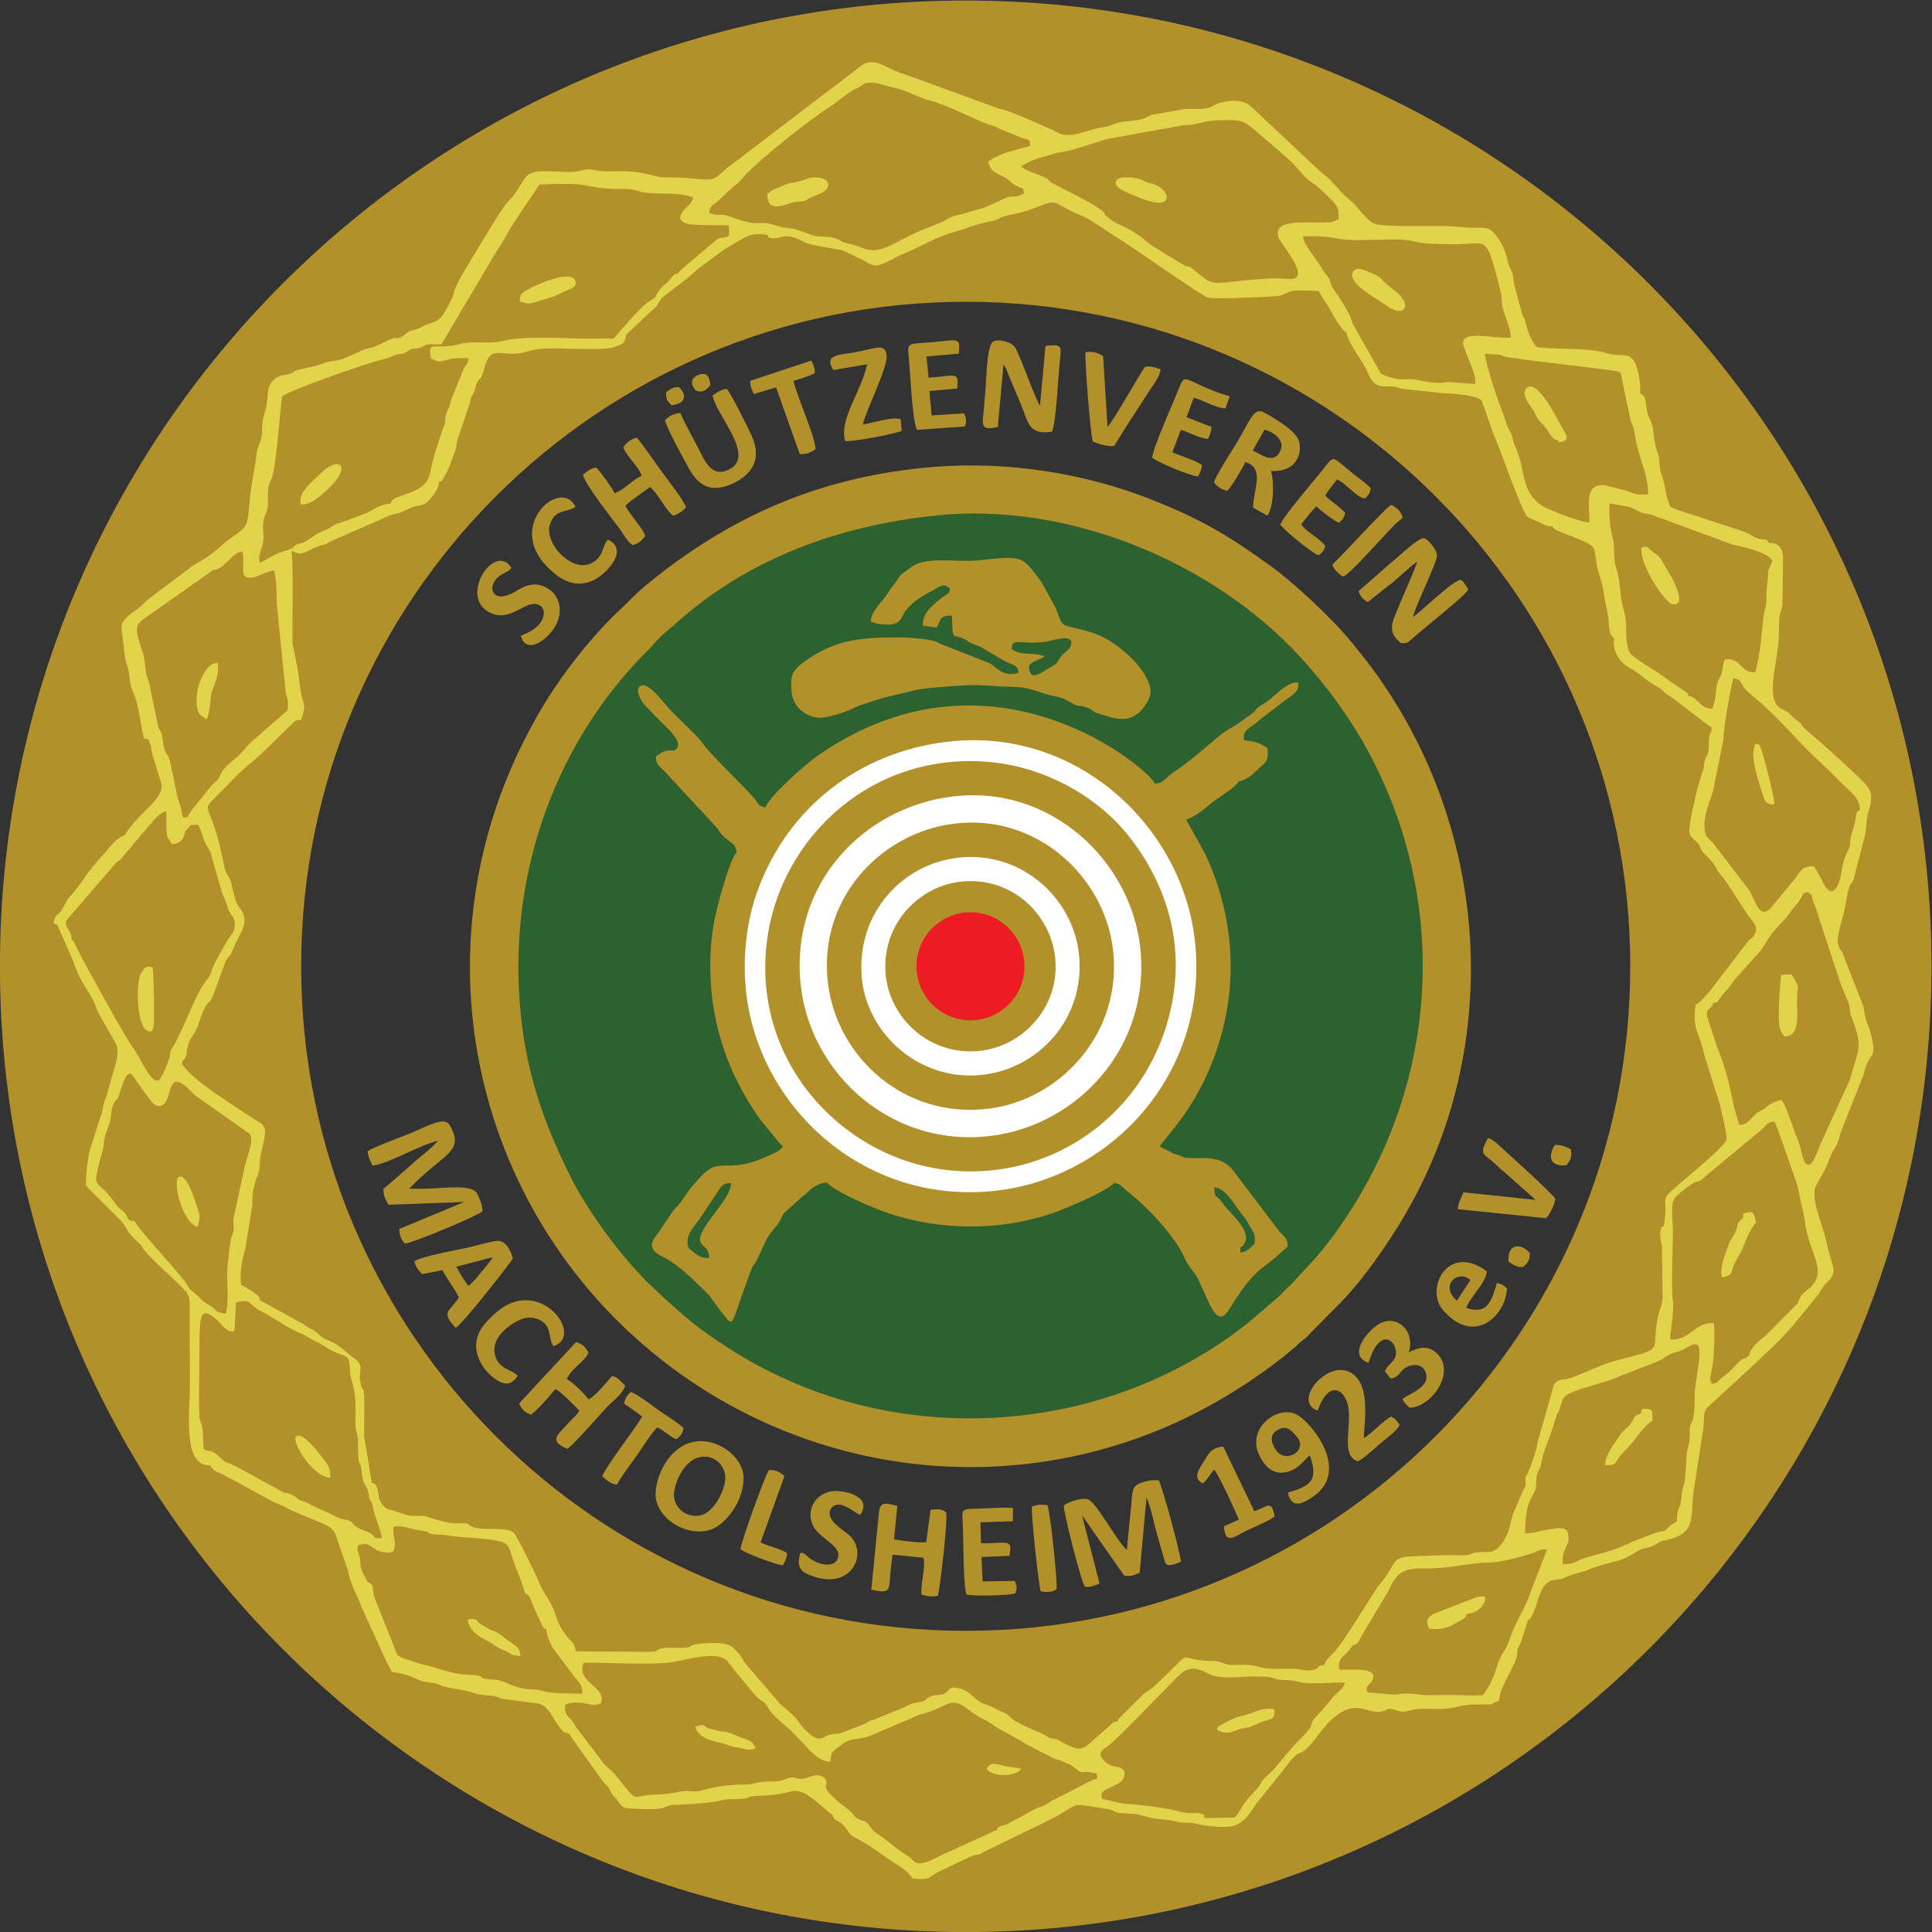 <?xml version="1.0" encoding="UTF-8" standalone="no"?>
<!-- Created with Inkscape (http://www.inkscape.org/) -->

<svg
   version="1.1"
   id="svg132"
   width="1540"
   height="1540"
   viewBox="0 0 1540 1540"
   sodipodi:docname="SVM_vekto.svg"
   inkscape:version="1.2.2 (732a01da63, 2022-12-09)"
   xmlns:inkscape="http://www.inkscape.org/namespaces/inkscape"
   xmlns:sodipodi="http://sodipodi.sourceforge.net/DTD/sodipodi-0.dtd"
   xmlns="http://www.w3.org/2000/svg"
   xmlns:svg="http://www.w3.org/2000/svg">
  <rect x="0" y="0" width="1540" height="1540" fill="#333333" stroke="none"/>
  <defs
     id="defs136">
    <clipPath
       clipPathUnits="userSpaceOnUse"
       id="clipPath148">
      <path
         d="m -480.661,-127.628 h 2383.937 v 1683.78 h -2383.937 z"
         clip-rule="evenodd"
         id="path146" />
    </clipPath>
  </defs>
  <sodipodi:namedview
     id="namedview134"
     pagecolor="#ffffff"
     bordercolor="#000000"
     borderopacity="0.25"
     inkscape:showpageshadow="2"
     inkscape:pageopacity="0.0"
     inkscape:pagecheckerboard="0"
     inkscape:deskcolor="#d1d1d1"
     showgrid="false"
     inkscape:zoom="0.42257237"
     inkscape:cx="982.0803"
     inkscape:cy="982.0803"
     inkscape:window-width="1920"
     inkscape:window-height="1009"
     inkscape:window-x="-8"
     inkscape:window-y="-8"
     inkscape:window-maximized="1"
     inkscape:current-layer="g140" />
  <g
     id="g140"
     inkscape:groupmode="layer"
     inkscape:label="Page 1"
     transform="matrix(1.333,0,0,-1.333,-178.41,1722.35)">
    <g
       id="g142"
       inkscape:export-filename="g142.svg"
       inkscape:export-xdpi="96"
       inkscape:export-ydpi="96">
      <g
         id="g144"
         clip-path="url(#clipPath148)">
        <path
           d="m 711.307,1291.762 c 318.944,0 577.5,-258.556 577.5,-577.5 0,-318.944 -258.556,-577.5 -577.5,-577.5 -318.944,0 -577.5,258.556 -577.5,577.5 0,318.944 258.556,577.5 577.5,577.5 z m 0,-180.122 c 219.466,0 397.378,-177.912 397.378,-397.378 0,-219.466 -177.912,-397.378 -397.378,-397.378 -219.466,0 -397.378,177.912 -397.378,397.378 0,219.466 177.912,397.378 397.378,397.378"
           style="fill:#b3912a;fill-opacity:1;fill-rule:evenodd;stroke:none"
           id="path150" />
        <path
           d="m 714.843,1000.837 c 158.731,0 287.406,-128.676 287.406,-287.406 0,-158.731 -128.676,-287.406 -287.406,-287.406 -158.731,0 -287.406,128.676 -287.406,287.406 0,158.731 128.675,287.406 287.406,287.406"
           style="fill:#2e6130;fill-opacity:1;fill-rule:evenodd;stroke:none"
           id="path152" />
        <path
           d="m 1200.883,672.354 c 8.059,-0.285 7.907,10.095 7.627,16.436 -0.693,15.655 2.733,11.132 -3.389,20.66 l -6.201,-0.303 c -0.568,-4.521 -1.27,-15.323 -1.331,-19.447 -0.103,-6.965 -0.645,-13.021 3.294,-17.345 z m -608.161,503.836 c -0.399,-12.72 11.915,-5.593 15.809,-5.06 7.289,0.998 5.119,0.141 10.767,3.089 2.266,1.182 7.549,2.647 8.993,4.904 2.256,3.526 -0.572,6.074 -4.165,6.594 -8.516,1.238 -7.076,-1.995 -18.206,-3.081 l -9.669,-3.923 c -0.432,-0.235 -1.352,-0.844 -1.965,-1.293 -6.207,-4.54 3.507,1.735 -1.565,-1.231 z m 351.124,-45.602 c -7.246,-6.793 14.654,-17.751 19.28,-21.301 10.223,-7.848 16.639,0.323 3.714,9.837 -7.314,5.384 -6.957,7.453 -11.579,9.131 -3.216,1.168 -9.038,4.56 -11.415,2.333 z M 225.02,713.779 c -2.716,0.193 -3.001,0.645 -4.882,-0.789 l -2.116,-3.034 c -2.817,-5.273 -2.559,-28.654 2.829,-33.419 2.106,-1.862 4.324,-1.93 4.831,1.842 0.403,2.993 0.32,31.35 -0.662,35.4 z m 219.642,398.246 c 4.044,-1.51 5.332,-2.059 9.792,-0.469 3.374,1.202 5.826,1.748 9.53,2.889 3.331,1.024 4.984,2.491 8.158,3.708 2.587,0.992 7.6,2.606 5.443,6.596 -3.222,5.962 -23.495,-3.11 -27.863,-5.611 -3.653,-2.091 -4.96,-2.415 -5.06,-7.113 z m 357.382,72.8 c -4.878,-4.644 7.856,-8.623 10.812,-9.936 20.611,-9.153 20.884,-0.399 16.071,3.977 -1.354,1.233 -1.432,1.254 -2.938,2.102 l -1.668,0.834 c -3.417,1.371 -2.499,0.012 -6.638,2.211 -4.81,2.555 -13.816,2.553 -15.641,0.814 z M 313.533,990.525 c 5.587,-0.43 10.114,3.302 15.467,8.174 16.266,14.801 7.584,21.363 -3.353,10.321 -5.386,-5.441 -13.255,-10.52 -12.114,-18.495 z m 14.92,-572.345 c -2.612,3.237 -13.818,18.753 -17.62,14.846 -2.946,-3.026 10.073,-24.282 20.496,-24.581 0.15,4.163 -0.676,7.008 -2.876,9.735 z M 861.653,257.616 c 6.842,-3.665 10.911,-0.102 14.287,0.774 2.032,0.529 3.503,0.42 5.234,0.981 1.958,0.635 5.392,2.554 8.203,3.436 4.929,1.543 6.814,0.879 6.447,7.272 -9.335,1.071 -11.544,-2.53 -19.093,-3.985 -2.954,-0.57 -5.083,-1.471 -8.067,-2.954 -1.543,-0.768 -2.389,-1.198 -3.946,-2.141 -3.182,-1.926 -2.137,-0.266 -3.065,-3.384 z M 257.321,861.949 c 2.663,4.921 1.723,12.62 3.538,17.606 1.637,4.495 4.257,9.669 3.149,16.194 -9.233,0.275 -16.422,-22.731 -10.507,-31.204 z M 1084.299,979.59 c -6.324,0.473 -26.495,8.092 -30.404,11.483 -10.303,8.942 -7.568,17.471 -13.146,32.188 -1.125,2.962 0.065,-0.215 -0.78,1.649 -2.266,4.995 -1.133,5.81 -3.376,9.633 -2.065,3.519 -1.618,3.87 -2.913,7.256 -3.856,10.077 -10.325,28.482 -12.007,38.705 l 9.19,-0.529 c 2.737,-0.807 0.043,0.025 1.799,-0.846 3.132,-1.551 67.911,-8.293 69.356,-9.317 1.069,-1.211 0.412,0.52 1.373,-2.377 l 3.175,-16.088 c 0.971,-3.288 1.149,-5.187 2.006,-9.194 1.135,-5.308 1.932,-3.515 2.675,-8.916 2.024,-14.662 8.557,-25.128 8.082,-36.732 -7.344,-0.557 -7.899,0.404 -13.453,2.264 l -12.583,3.188 c -12.349,1.219 -8.877,-12.763 -8.993,-22.367 z m 59.196,-103.611 c -0.649,1.704 0.682,0.527 -1.85,2.502 l -9.344,6.381 c -4.167,2.598 -3.567,3.102 -11.827,7.981 -3.069,1.813 -10.286,6.795 -11.566,8.358 -3.044,3.716 -2.46,12.462 -2.718,18.319 -0.244,5.558 -2.479,9.934 -3.116,16.37 -0.607,6.103 -1.238,11.913 -2.936,17.145 -1.79,5.509 -0.379,11.847 -2.061,17.954 -1.633,5.937 -2.135,13.318 -1.78,20.095 16.256,-3.054 9.438,-0.994 18.8,-5.427 1.893,-0.897 4.626,-0.684 7.131,-1.625 2.229,-0.838 2.422,-1.117 5.746,-2.122 l 41.767,-15.444 c 5.626,-1.037 19.37,-4.29 23.033,-8.451 0.15,-0.17 0.352,-0.463 0.471,-0.608 0.125,-0.147 0.316,-0.422 0.473,-0.631 -4.665,-11.689 -1.223,1.041 -3.333,-16.131 -0.389,-3.165 -0.178,-5.947 -0.387,-9.067 -0.291,-4.38 -1.235,-4.095 -1.563,-7.838 l -1.837,-17.301 c -0.185,-2.454 -2.264,-14.008 -3.184,-16.323 -9.165,-0.828 -7.809,8.942 -18.145,7.691 -1.332,-2.747 -0.93,-3.794 -1.659,-7.217 -0.783,-3.684 -1.971,-4.128 -2.688,-6.388 -1.731,-5.456 -0.32,-9.418 -3.255,-15.932 -7.326,-0.16 -8.397,6.994 -14.172,7.709 z M 427.386,317.319 l -7.019,4.062 c -1.897,2.755 -2.139,2.764 -6.719,2.413 0.483,-7.219 7.244,-10.632 12.904,-13.601 3.815,-2.004 4.099,-3.231 8.172,-4.802 5.302,-2.045 3.683,-3.233 10.383,-3.548 -0.502,5.638 -2.977,5.968 -6.861,8.817 -3.362,2.465 -6.086,5.463 -10.86,6.658 z m 306.317,-81.016 c -7.69,2.147 -8.52,0.467 -9.825,-1.942 3.241,-5.046 17.682,-4.798 20.683,0 -1.737,0.813 -7.576,1.026 -10.858,1.942 z m 381.327,210.751 -0.258,-0.221 c -5.359,-2.317 -2.657,-2.065 -6.211,-6.56 -2.454,-3.102 -3.571,-2.833 -6.228,-6.758 -3.413,-5.04 -8.504,-11.245 -8.664,-17.491 6.674,-0.285 5.449,0.926 8.805,5.256 1.885,2.436 4.46,4.628 6.695,7.224 3.436,3.993 7.391,10.638 12.765,14 -0.027,6.228 0.666,7.226 -5.691,7.195 -0.961,-1.115 -0.623,-0.586 -1.213,-2.645 z m -103.924,-119.916 0.725,-0.037 c 5.15,0.367 10.526,5.025 10.079,10.223 -5.238,0.619 -7.09,-1.401 -11.648,-2.798 l -19.253,-7.578 c -4.095,-2.235 -4.605,-4.72 -2.6,-8.762 5.517,-0.645 9.014,-0.053 13.281,1.825 l 7.185,3.954 c 2.706,2.524 0.846,0.303 2.231,3.173 z m 54.483,701.766 -0.057,0.455 c 0.604,-0.623 -1.637,-2.354 3.265,-1.206 3.745,0.877 0.707,5.797 -0.5,7.582 -1.944,2.876 -15.117,31.209 -21.783,24.159 -3.71,-3.925 3.454,-11.501 4.48,-13.648 3.851,-8.062 2.989,-4.226 8.006,-11.091 1.575,-2.155 2.901,-6.177 6.588,-6.25 z m 56.873,-67.094 -3.622,3.249 c -2.808,-0.232 -1.086,0.598 -3.489,-0.672 -0.723,-11.396 14.595,-32.657 18.147,-33.468 9.168,-2.089 1.586,12.785 0.311,15.231 l -6.986,11.964 c -0.836,0.979 -0.799,1.004 -1.77,1.831 -0.219,0.186 -0.979,0.754 -1.198,0.918 z M 1194.95,811.008 c 0.135,3.298 -6.394,29.399 -8.178,33.62 -1.209,2.858 -0.781,2.274 -3.233,2.71 -3.788,-6.695 1.7,-21.672 4.312,-30.182 1.352,-4.401 2,-6.236 7.098,-6.148 z M 482.799,297.802 c 14.441,0.236 38.594,-1.469 51.881,0.197 8.217,1.03 28.162,7.686 34.165,0.672 l 5.361,-6.773 c 0.109,-0.156 0.252,-0.365 0.359,-0.524 l 11.075,-13.185 c 4.978,-5.271 4.413,-1.829 8.158,-8.409 1.895,-3.331 10.856,-10.497 13.609,-13.144 l 6.746,-7.119 c 3.698,-3.954 9.44,-10.886 16.147,-10.917 0.959,4.622 -0.106,4.732 3.116,7.334 1.426,1.149 1.415,1 2.886,2.27 6.623,5.718 10.331,2.53 19.499,6.603 l 28.5,12.222 c 3.29,0.113 11.097,3.768 14.531,5.433 8.217,3.982 10.792,-0.961 19.439,-6.42 5.236,-3.306 2.073,-0.332 11.945,-7.119 2.055,-1.411 4.151,-2.237 6.853,-3.739 8.143,-4.534 12.839,-7.754 21.717,-11.884 1.252,-0.582 0.994,-0.435 1.776,-0.895 6.955,-4.093 3.626,-1.119 8.58,-3.571 3.339,-1.655 3.858,-1.115 6.441,-3.151 7.205,-5.683 3.647,-2.141 10.812,-3.458 4.251,-0.78 2.432,0.015 3.749,-2.198 -1.606,-3.679 0.629,-0.729 -3.309,-2.475 l -24.538,-12.58 c -0.158,-0.105 -0.366,-0.25 -0.524,-0.357 -5.937,-4.015 -5.381,-2.29 -9.389,-4.499 l -14.988,-8.162 c -3.98,-2.268 -6.357,-0.91 -7.811,-4.546 -3.915,-0.539 -0.064,0.031 -3.595,-1.356 l -26.38,-12.056 c -4.441,-1.539 -10.919,-6.191 -15.645,-6.08 -4.892,0.115 -2.212,1.678 -9.704,5.894 -1.829,1.031 -2.063,1.285 -3.603,2.485 -3.79,2.958 -7.959,6.4 -12.398,9.387 -3.503,2.358 -2.581,2.489 -4.995,5.396 -2.466,2.969 -4.281,1.827 -7.279,3.913 -2.325,1.618 -2.211,3.208 -5.173,5.193 l -6.31,4.987 c -1.536,1.543 -4.206,4.019 -5.236,5.212 -3.78,4.37 0.885,4.023 -2.499,8.87 -5.462,2.747 -7.853,0.223 -11.61,-0.637 -5.63,-1.289 -5.378,2.157 -11.583,-0.447 -4.351,-1.827 -6.965,-1.188 -12.402,-1.473 -5.568,-0.295 -7.146,-1.792 -12.937,-1.747 -7.486,0.059 -17.841,-1.315 -24.464,-3.415 -4.788,-1.518 -7.469,0.15 -12.689,-0.7 -5.337,-0.871 -7.611,-1.592 -13.168,-1.733 -19.066,-0.483 -10.938,-6.781 -26.114,11.63 -2.756,3.341 -5.048,4.407 -7.396,7.399 l -15.817,20.792 c -0.111,0.17 -0.236,0.393 -0.342,0.565 l -1.631,2.639 c -2.432,3.354 -3.71,3.274 -4.566,6.049 -0.576,1.862 -0.352,2.547 -0.297,4.347 2.886,1.809 7.604,1.651 10.991,1.137 4.169,-0.631 5.8,-1.956 10.387,-0.189 3.952,10.079 -15.131,12.265 -10.329,24.333 z m -129.21,48.323 c -1.121,2.161 -4.347,7.764 -4.204,10.614 -0.08,6.658 -2.874,7.383 -1.285,11.435 6.109,1.739 6.058,-0.059 10.092,-2.507 2.391,-1.452 7.737,-2.848 10.806,-1.219 2.493,4.886 -0.576,8.789 0.127,14.719 6.226,0.869 10.854,-1.651 16.612,-2.378 6.809,-0.858 2.524,-1.483 6.986,-2.132 3.167,-0.461 5.665,-0.068 9.313,-0.772 7.74,-1.5 28.441,-1.502 33.521,-4.535 3.399,-2.028 3.349,-5.687 6.199,-13.171 1.723,-4.529 3.862,-9.303 5.204,-14.121 1.399,-5.027 1.334,-1.2 3.737,-5.296 0.695,-1.182 2.178,-5.455 2.823,-6.873 l 4.677,-10.024 c 2.751,-3.822 0.119,-0.764 2.301,-1.905 -0.135,-3.075 2.651,-9.272 4.149,-11.61 l 12.556,-16.807 c 2.915,-4.019 4.595,-3.556 4.941,-10.309 -5.791,0.172 -18.497,0.105 -23.17,1.52 -5.435,1.651 -5.335,0.6 -10.698,1.391 -9.913,1.458 -12.321,5.128 -18.343,5.476 -11.288,0.651 -6.107,1.6 -9.862,2.426 -2.688,0.59 -7.963,0.516 -11.093,0.957 -7.078,0.996 -16.145,4.365 -19.492,5.146 -2.192,0.512 -3.177,0.563 -4.958,1.209 -3.124,1.129 -11.138,3.198 -13.14,5.226 l -13.767,34.585 c -1.545,5.015 0.772,6.697 -4.032,8.957 z m -79.758,150.124 c 0.125,0.189 0.262,0.725 0.297,0.608 l 0.842,16.456 c 10.132,1.944 5.591,-0.207 14.955,-5.216 6.301,-3.37 17.28,-10.855 23.241,-13.131 3.036,-1.16 5.947,-3.274 9.141,-4.864 2.19,-1.09 2.44,-0.965 4.526,-2.389 9.364,-6.39 12.349,-4.859 14.797,-7.731 2.09,-2.452 0.916,-8.225 2.26,-12.45 2.784,-8.762 2.733,-15.674 2.504,-25.931 -0.154,-6.879 1.645,-5.996 1.59,-12.072 -0.166,-18.669 1.332,-8.166 2.274,-18.212 0.856,-9.143 2.913,-5.816 4.06,-13.078 1.078,-6.836 1.364,-0.84 2.745,-8.508 0.727,-4.038 5.093,-14.213 5.134,-17.381 -6.119,-0.235 -2.776,0.357 -6.685,2.729 -3.388,2.055 -6.531,2.053 -9.78,5.009 -2.198,1.997 -0.225,2.079 -6.431,3.503 -2.905,0.666 -1.909,0.283 -4.093,1.35 -2.229,1.088 -4.517,2.409 -6.375,3.122 -7.029,2.692 -10.063,5.128 -13.55,6.328 -3.733,1.285 -0.307,-0.627 -3.675,1.746 -7.096,4.996 -5.47,1.809 -10.165,4.564 l -4.912,2.77 c -0.195,0.086 -0.426,0.184 -0.621,0.273 l -20.136,11.052 c -9.139,4.744 -4.206,0.221 -12.48,7.604 -2.893,2.581 -3.866,1.532 -7.506,2.923 -0.803,4.194 -0.221,9.473 -1.026,13.246 -1.293,6.052 -1.545,0.715 -1.909,12.593 l 0.309,44.033 c 0.748,7.272 -0.551,18.648 12.292,5.728 0.004,-0.004 4.943,-6.545 8.379,-4.675 z m 280.723,661.31 15.184,-0.244 0.065,-6.279 c -3.269,-1.735 -4.445,-0.418 -7.131,-1.977 -0.145,-0.084 -0.338,-0.248 -0.469,-0.344 -0.133,-0.096 -0.309,-0.283 -0.434,-0.387 -0.127,-0.107 -0.295,-0.305 -0.42,-0.418 l -20.136,-17.053 c -4.503,-5.609 -1.383,0.93 -7.33,-6.553 -2.368,-2.981 -2.12,-1.242 -5.255,-5.134 -4.521,-5.609 0.096,-2.956 -7.629,-8.063 -4.214,-2.786 -19.191,-20.06 -20.074,-21.418 l -13.867,-0.133 c -15.588,0.119 -39.403,1.956 -53.172,-1.477 -7.414,-1.852 -17.292,0.375 -25.012,-1.708 -14.74,-3.976 -19.554,2.841 -17.415,-8.461 3.179,-1.883 4.41,-2.655 9.596,-1.043 4.366,1.36 7.809,1.094 13.013,1.063 -0.778,-5.013 -1.418,-3.327 -2.811,-5.996 l -5.982,-14.859 c -2.741,-5.777 -1.498,-5.322 -3.12,-8.977 -0.111,-0.25 -0.469,-0.92 -0.584,-1.155 -3.042,-6.326 0.238,-4.687 -3.136,-11.851 l -4.042,-12.38 c -5.005,-15.428 -1.053,-19.693 -16.116,-25.526 -7.793,-3.016 -9.293,-2.46 -11.015,-6.3 -4.888,0.098 -10.206,-3.519 -13.797,-5.449 l -13.836,-5.179 c -4.013,-1.627 -3.528,-0.406 -7.354,-3.018 -2.68,-1.829 -3.431,-1.807 -6.39,-3.136 -4.513,-2.03 -8.279,-5.707 -11.491,-6.769 -7.391,-1.428 -0.547,-2.069 -13.49,-5.808 -3.177,-0.918 -8.053,-4.46 -11.87,-5.994 -0.254,3.814 -0.387,4.259 0.791,7.467 3.868,10.515 -1.184,12.644 3.09,22.192 2.702,6.042 -0.811,12.818 3.139,20.312 2.786,5.283 5.224,39.929 6.4,49.271 1.512,3.036 50.068,19.777 57.709,21.709 10.298,2.602 7.731,3.184 12.47,3.942 2.829,0.453 1.698,-0.412 4.355,1.285 4.73,3.021 3.014,1.194 7.473,2.261 3.704,0.887 1.737,1.619 5.56,2.157 2.454,0.346 4.695,-0.25 7.795,0.094 l 32.513,54.884 c 5.91,8.672 5.951,10.206 10.837,17.907 l 15.215,22.658 c 6.06,0.373 19.886,0.838 25.485,-0.111 8.16,-1.381 11.007,-2.336 21.752,-2.464 5.119,-0.062 7.686,0.176 11.911,-1.282 8.123,-2.805 23.166,0.17 32.723,-3.831 -1.092,-4.276 -2.897,-4.593 -5.429,-7.537 -8.414,-9.786 9.588,-8.787 11.732,-8.889 z M 265.331,828.009 c -0.658,-2.272 -3.227,-3.429 -5.144,-5.933 l -10.886,-13.373 c -4.892,-6.572 -1.846,-4.98 -5.857,-5.492 -0.123,0.197 -0.213,0.488 -0.262,0.641 -1.573,4.921 0.191,1.979 -2.825,10.188 l -4.909,22.932 c -0.971,4.62 -2.975,3.79 -3.851,9.745 -1.731,11.761 -1.571,6.005 -3.124,10.839 l -4.796,23.004 c -0.774,5.091 -2.264,6.273 -2.792,11.194 -0.596,5.558 -0.711,7.137 -2.178,11.534 -4.562,13.685 -3.984,15.283 2.293,19.546 l 40.228,28.353 c 4.482,0.5 6.683,3.397 9.565,5.992 2.073,1.87 4.638,5.505 8.213,4.806 1.139,-11.349 -1.6,-14.518 3.546,-15.291 4.349,-0.654 8.748,3.226 15.137,4.302 1.623,-5.492 1.51,-13.851 1.67,-20.234 l 5.396,-53.223 c 1.454,-4.665 1.36,-4.124 1.135,-10.087 l -20.826,-18.214 c -4.19,-3.571 -5.759,-6.752 -9.827,-10.153 -3.669,-3.069 -8.324,-6.406 -9.905,-11.075 z M 211.399,562.294 c -2.917,3.259 -0.957,3.251 -5.494,6.674 -3.231,2.438 -5.103,7.689 -12.224,13.816 -3.294,2.835 -2.495,4.517 -1.52,9.514 0.514,2.632 1.684,7.443 2.608,10.05 1.553,4.374 0.766,6.896 2.051,10.954 0.961,3.026 2.68,6.99 3.169,9.77 1.077,6.119 -0.297,4.83 2.44,10.258 0.262,0.141 0.487,0.426 0.647,0.617 l 1.115,1.295 c 0.158,0.242 0.264,0.436 0.401,0.691 l 2.067,6.473 c 4.441,12.374 5.822,7.213 9.336,2.469 1.672,-2.26 2.532,-3.694 4.007,-5.552 3.567,-4.495 5.929,-9.872 10.434,-8.375 7.019,2.332 2.454,23.682 16.651,9.471 2.284,-2.288 3.353,-3.464 6.566,-5.593 l 29.555,-20.791 c 2.708,-4.167 -1.676,-13.508 -2.993,-19.345 l -6.791,-31.594 c -0.285,-5.984 1.051,-5.425 -1.137,-10.665 -0.834,-1.997 -2.667,-19.085 -2.632,-22.328 0.074,-6.611 1.012,-18.505 -0.883,-23.623 -2.76,0.436 -2.114,0.526 -5.138,1.246 -3.321,4.103 -5.154,3.431 -8.87,6.797 -1.7,1.541 -1.963,2.17 -3.962,3.882 -1.516,1.297 -2.97,2.329 -3.743,3.147 l -2.299,3.87 c -6.496,8.457 -29.002,32.538 -30.305,36.431 z m 32.999,232.304 3.444,4.14 4.343,0.258 c 2.018,-3.769 2.184,-5.085 3.737,-9.448 1.461,-4.111 3.434,-4.878 4.47,-9.462 l 6.15,-21.685 c 0.596,-1.813 1.223,-2.591 1.805,-4.099 0.582,-1.506 1.104,-3.573 1.778,-5.255 0.08,-0.197 0.174,-0.424 0.256,-0.617 2.327,-5.543 3.927,-4.294 3.868,-9.317 -0.057,-5.06 -2.428,-5.794 -4.618,-9.737 -2.972,-5.355 -7.901,-13.234 -9.171,-17.509 -1.196,-4.019 -3.071,-5.935 -5.226,-8.834 -4.14,-5.572 -13.093,-29.316 -18.19,-37.318 -2.006,-3.149 -0.92,-1.444 -1.676,-5.386 -0.484,-2.52 -5.14,-13.724 -6.666,-14.271 -4.96,-1.774 -10.536,13.052 -15.028,19.026 -4.956,6.588 -26.392,46.028 -30.815,54.069 l -4.265,8.66 c -1.51,2.776 -0.582,1.428 -2.024,2.504 0.408,5.306 -4.958,7.905 -2.747,11.72 l 28.486,33.044 c 2.212,2.958 2.374,1.213 4.452,4.099 l 16.307,19.323 c 3.753,4.111 6.318,7.801 10.165,8.446 0.209,-3.903 0.064,-7.707 0.217,-11.565 0.213,-5.349 0.768,-3.519 3.059,-8.028 4.667,0.002 7.354,2.604 7.891,7.242 z m 598.317,338.361 -18.784,11.468 c -2.712,1.676 -3.265,2.344 -5.418,4.112 -9.133,7.494 -16.424,9.192 -19.019,11.288 l -4.939,3.692 c -1.332,5.142 0.791,-0.211 -1.256,2.112 -3.384,3.841 -28.736,16.022 -30.106,16.887 -2.997,1.893 -1.635,2.094 -5.48,3.894 -3.745,1.752 -12.212,4.245 -12.709,5.984 -0.094,0.328 -0.371,0.33 -0.537,0.514 2.073,0.727 6.367,3.732 12.312,5.128 5.804,1.362 7.277,2.565 13.912,3.487 4.773,0.664 22.623,6.865 25.673,7.531 l 44.588,8.053 c 13.896,0.553 9.614,3.741 31.311,3.03 5.275,-0.172 8.074,-2.675 12.015,-5.888 l 18.124,-15.668 c 1.75,-1.674 3.069,-2.659 4.554,-4.157 l 6.93,-7.774 c 6.996,-6.705 2.907,-0.942 15.346,-13.287 3.942,-3.911 5.332,-5.134 5.068,-12.329 -3.714,-1.545 -2.905,-1.909 -8.272,-1.993 -12.497,-0.195 -29.82,1.911 -27.986,-7.852 0.318,-1.694 1.032,-2.395 1.844,-3.688 2.538,-4.052 10.553,-14.334 10.053,-18.896 -0.619,-5.666 -5.537,-2.108 -19.785,-3.196 -6.633,-0.506 -12.021,-1.02 -17.932,-1.616 -14.033,-1.412 -13.293,-2.063 -22.682,5.431 -1.577,1.26 -1.459,1.575 -2.864,2.381 -3.063,1.756 -0.561,0.643 -3.96,1.354 z m 157.092,-69.302 c -8.973,-1.739 -16.819,1.36 -20.919,1.596 -4.021,0.234 -6.91,-0.426 -10.806,0.453 -2.507,0.565 -7.07,1.719 -8.739,3.38 l -16.932,29.924 c -0.795,4.322 -4.458,9.878 -7.228,14.416 -1.178,1.926 -2.694,3.726 -4.173,6.203 -1.748,2.932 -1.348,4.167 -2.934,6.668 -1.522,2.401 -1.041,0.379 -4.31,6.095 -3.929,6.869 -10.575,13.206 -10.706,18.423 8.299,0.15 14.02,0.013 21.414,-1.504 10.755,-2.202 36.447,1.217 45.223,-1.655 4.478,-1.467 15.76,-1.454 20.888,-1.606 21.75,-0.647 21.103,6.76 28.033,-18.161 l 2.401,-9.536 c 0.992,-2.977 0.606,-6.935 1.373,-10.157 1.305,-5.484 4.939,-12.525 4.894,-18.009 -10.564,-0.889 -30.162,5.302 -28.48,-4.507 l 3.667,-9.502 c 1.678,-4.632 4.048,-8.639 3.448,-13.709 z M 934.752,293.653 c -1.707,7.703 4.771,8.453 7.697,14.472 4.151,1.115 3.603,2.282 5.869,6.197 l 16.186,27.173 c 3.876,8.899 7.609,12.928 19.564,12.679 17.216,-0.359 28.252,3.587 39.913,3.515 6.293,-0.037 19.916,3.499 26.419,5.66 3.7,1.231 2.829,2.202 8.563,2.29 l -10.982,-28.574 c -3.331,-9.2 -6.787,-11.931 -12.204,-27.285 -1.153,-3.27 -3.921,-6.933 -5.228,-9.883 -2.153,-4.869 -3.39,-13.283 -10.053,-21.41 -5.72,-0.467 -12.417,-0.125 -18.212,0.067 -5.816,0.193 -12.83,-0.504 -18.165,0.035 -8.324,0.842 -7.801,1.258 -16.643,0.16 l -15.7,1.356 c -2.544,2.479 1.559,5.519 1.706,5.728 7.023,10.003 -11.21,7.518 -18.73,7.819 z m -129.886,-85.765 c 11.188,-1.071 4.593,0.557 15.856,-2.481 6.029,-1.627 11.595,-1.17 17.284,-2.715 3.394,-0.92 5.337,-0.342 8.901,-0.725 2.518,-0.272 5.39,-1.305 7.979,-1.594 17.534,-1.954 21.412,-0.905 30.209,13.22 l 15.854,19.718 c 0.914,1.264 1.246,1.569 1.934,2.469 0.844,1.106 1.256,1.776 2.229,2.991 1.51,1.885 3.198,3.583 4.88,4.636 7.029,1.651 12.097,13 19.763,20.105 15.315,14.193 21.895,2.567 31.243,5.376 3.667,1.102 2.116,2.214 7.67,0.524 4.079,-1.242 4.193,-1.192 8.348,-0.094 6.105,1.614 12.322,0.586 19.218,0.883 6.978,0.301 11.683,2.337 17.278,2.528 19.128,0.647 6.769,-1.19 16.723,2.393 0.385,8.467 8.694,18.628 10.872,27.288 -0.395,4.214 1.166,4.888 2.301,7.92 l 2.805,8.709 c 2.065,7.188 1.02,1.881 3.864,7.184 3.852,7.184 4.31,19.847 12.937,21.074 7.414,1.053 3.394,0.129 8.717,2.346 2.376,0.987 6.011,1.831 8.813,2.702 2.298,0.713 1.967,0.526 3.728,1.311 0.403,0.18 1.305,0.684 1.721,0.834 l 11.663,3.425 c 6.466,1.151 10.208,3.511 15.455,6.695 3.681,2.235 4.79,1.33 8.471,2.749 3.065,1.182 3.716,2.868 7.445,3.583 20.099,3.845 15.436,14.508 17.517,29.121 l 6,38.932 c 0.492,13.169 -0.195,8.42 12.63,21.025 l 17.649,16.149 c 8.131,7.951 15.631,14.445 22.932,23.064 l 15.235,18.568 c 1.711,2.612 2.54,4.574 4.63,6.621 8.197,8.033 3.62,8.873 0.504,24.737 -1.047,5.337 -7.061,21.217 -7.268,26.896 -0.221,6.066 0.07,5.181 2.235,9.301 5.128,9.749 3.249,4.892 7.285,15.278 1.385,3.563 2.929,5.052 3.982,7.295 1.143,2.44 1.67,6.095 2.817,8.69 l 13.14,33.103 c 3.331,15.068 8.768,7.201 3.753,25.841 -0.967,3.591 -2.258,5.332 -2.833,8.354 -0.981,5.16 -0.793,5.378 -2.475,9.903 l -9.542,24.167 c -2.848,10.323 -7.84,4.284 -1.209,26.769 1.672,5.668 2.278,14.23 4.224,18.208 l 1.168,1.483 c 0.766,1.522 0.447,0.369 0.983,2.399 l 6.283,24.286 c 1.391,4.867 0.916,10.489 2.366,15.172 1.62,5.228 3.061,10.657 -0.451,15.461 -2.919,3.993 -23.635,22.424 -27.699,26.073 l -9.784,8.455 c -2.346,2.235 -1.01,2.214 -4.046,4.558 -8.418,6.502 -2.667,3.673 -9.956,7.354 -9.223,4.657 -3.677,22.846 -1.877,38.293 0.617,5.302 0.123,11.134 0.733,16.493 0.414,3.647 1.289,4.027 1.706,7.043 l 0.422,27.66 c -0.133,6.435 -2.292,9.911 -8.569,9.655 -1.037,3.304 -3.233,1.313 -7.416,3.022 -1.801,0.733 -4.542,2.688 -6.772,3.595 l -31.483,10.364 c -2.565,0.713 -5.017,1.528 -7.793,2.501 -6.982,2.446 -5.38,2.323 -6.22,4.288 -2.073,4.849 -2.165,11.173 -4.185,16.471 -1.428,3.743 -1.162,4.564 -1.545,9.022 -0.383,4.446 -1.137,4.306 -2.073,7.951 -2.079,8.111 -0.5,10.296 -3.819,17.329 -3.53,7.481 -0.539,12.789 -5.709,15.016 0.668,5.033 -0.947,14.475 -3.01,18.337 -3.855,7.211 -8.227,2.778 -17.333,5.759 -9.52,3.116 -29.697,2.163 -40.702,3.35 -2.987,1.413 -6.248,9.712 -7.277,14.6 -0.973,4.628 -0.828,1.663 -2.184,5.449 l -4.97,18.64 c -0.207,2.106 -0.537,5.343 -1.346,7.154 -0.01,0.02 -1.133,1.995 -1.196,2.155 -1.444,3.559 -1.67,10.997 -8.346,19.273 -3.534,4.378 -4.767,4.251 -11.968,4.247 -6.197,0 -9.989,0.723 -15.58,0.965 -9.27,0.399 -39.846,-0.721 -45.084,1.528 -2.251,0.967 -6.595,5.367 -8.401,7.691 -2.245,2.89 -4.122,4.909 -7.805,7.953 -6.14,5.075 -5.808,7.59 -16.2,15.731 l -41.194,38.643 c -4.792,4.345 -12.193,3.919 -18.943,2.098 -3.186,-0.86 -3.319,-1.778 -5.191,-2.511 -3.989,-1.557 -10.438,-0.859 -15.088,-1.031 l -20.396,-3.54 c -2.643,-1.307 -1.631,-1.159 -5.132,-2.37 -3.855,-1.331 -9.239,-1.166 -13.595,-2.126 -4.964,-1.096 -4.921,-2.237 -12.001,-3.257 -8.375,-1.207 -17.503,-7.189 -25.677,-2.696 -2.261,1.244 -2.477,1.465 -5.314,2.596 -5.75,2.292 -21.608,10.155 -29.102,11.464 l -52.117,19.017 c -11.456,4.149 -5.167,1.248 -16.725,6.748 -7.959,3.788 -11.46,2.208 -16.59,-2.172 l -77.237,-58.853 c -9.1,-7.938 -6.998,-7.707 -23.822,-6.144 -5.123,0.477 -10.259,0.265 -15.385,0.5 -4.683,0.217 -10.825,4.009 -27.277,3.546 -5.195,-0.147 -9.02,-0.119 -13.988,0.903 -4.984,1.024 -6.826,-1.309 -13.291,-1.309 -15.447,0 -23.211,2.538 -27.831,-4.37 -2.028,-3.036 -3.509,-6.015 -6.129,-9.463 -1.344,-1.77 -2,-2.245 -3.685,-4.103 -4.646,-5.119 -23.391,-37.154 -27.657,-44.328 -1.385,-2.331 -4.871,-8.914 -4.974,-12.07 -7.537,-14.738 -6.689,-13.632 -16.28,-17.18 -2.475,-0.918 -2.008,-1.166 -4.714,-2.219 -1.889,-0.734 -3.841,-0.961 -5.345,-1.655 -1.854,-0.86 -2.045,-1.84 -3.894,-2.86 -4.829,-2.661 -2.294,0.934 -10.534,-3.36 -3.644,-1.899 -5.908,-3.14 -10.268,-3.96 -4.157,-0.781 -13.91,-6.814 -19.046,-7.229 -5.55,-0.57 -6.228,-1.309 -9.526,-2.366 -1.229,-0.395 -3.189,-0.801 -4.085,-1.067 l -9.676,-2.339 c -3.53,-1.115 0.211,-0.484 -3.937,-1.975 -4.263,-1.532 -5.619,-0.332 -9.024,-3.015 -0.133,-0.105 -0.33,-0.277 -0.459,-0.387 -5.287,-4.503 -3.339,-9.206 -4.966,-16.696 -0.676,-3.118 -1.821,-5.724 -2.217,-8.836 -0.557,-4.384 0.16,-7.295 -1.16,-11.241 -1.081,-3.237 -2.006,-4.345 -2.477,-8.532 -1.395,-12.376 -3.163,-15.778 -4.316,-30.424 -1.151,-14.609 -2.229,-12.611 -14.144,-21.658 l -2.778,-2.409 c -5.898,-5.327 -10.122,-7.785 -16.883,-11.769 l -26.194,-19.728 c -2.405,-1.893 -3.397,-3.493 -5.912,-5.339 -13.359,-9.809 -10.532,-8.567 -9.18,-22.42 1.59,-16.323 2.616,-8.924 3.587,-19.693 0.346,-3.837 1.108,-6.097 2.364,-8.889 2.925,-6.51 4.415,-19.265 5.48,-24.026 1.045,-4.663 0.631,-2.819 3.452,-3.712 0.029,-0.117 1.055,-2.618 1.119,-2.852 0.512,-1.866 0.449,-2.694 0.754,-4.63 l 5.306,-17.329 c 4.249,-10.081 -12.97,-18.222 -21.572,-32.64 -5.003,-1.119 -9.252,-7.83 -12.734,-11.544 -10.577,-11.276 -9.999,-13.244 -18.306,-23.316 -1.391,-1.688 -1.331,-1.026 -2.864,-3.265 -1.661,-2.428 -2.639,-5.349 -4.484,-7.633 -2.077,-2.571 -1.811,-0.867 -2.979,-3.204 -2.397,-4.796 0.688,-4.065 1.125,-4.386 l 7.734,-17.327 c 2.741,-6.177 3.917,-11.515 8.344,-18.657 4.716,-7.61 5.89,-9.409 8.756,-17.071 l 9.794,-17.194 c 2.266,-3.499 1.569,-6.636 0.955,-10.647 l -5.705,-20.384 c -1.338,-5.048 -1.133,-0.658 -3.03,-10.93 l -6.502,-20.031 c -1.741,-3.882 -3.421,-18.923 -3.014,-23.905 l 21.603,-21.689 c 2.624,-3.198 2.753,-6.551 11.376,-13.828 1.958,-5.33 18.473,-18.614 25.12,-26.13 l 2.194,-2.141 c 0.588,-2.249 1.139,-1.538 1.61,-4.673 l 0.17,-52.078 c -0.006,-12.716 -4.732,-47.819 11.999,-46.493 2.932,-4.319 3.397,-3.454 8.766,-6.076 l 27.966,-15.258 c 3.517,-1.973 5.898,-2.235 9.497,-4.4 5.011,-3.018 21.121,-8.516 25.171,-11.222 0.16,-0.107 1.827,-1.61 1.868,-1.659 1.647,-1.903 0.377,-0.324 1.758,-2.635 l 7.303,-21.244 c 2.26,-10.989 6.351,-16.096 7.865,-21.414 l 15.866,-34.843 c 0.514,-0.908 0.424,-0.494 1.327,-2.128 0.766,-1.387 0.791,-1.868 1.332,-2.801 13.285,-1.639 14.203,-5.146 20.136,-5.886 13.621,-1.702 2.778,-1.975 21.523,-4.771 5.425,-0.809 8.705,-3.001 14.926,-3.249 8.119,-0.324 6.623,-2.403 13.828,-2.675 l 16.544,-2.202 c 7.234,-0.713 10.241,-11.608 14.658,-15.719 2.643,-2.458 0.125,-1.254 4.022,-2.071 l 20.248,-28.386 c 0.93,-1.346 2.8,-2.803 3.714,-4.142 l 0.676,-1.166 c 0.103,-0.186 0.195,-0.424 0.293,-0.611 0.094,-0.18 0.182,-0.422 0.274,-0.6 1.899,-3.63 2.438,-2.692 4.487,-5.857 2.729,-4.214 3.726,-4.154 9.675,-4.407 21.469,-0.912 15.662,0.897 21.783,2.122 1.424,0.285 2.811,0.209 4.269,0.264 8.236,0.32 18.802,0.899 25.892,2.6 4.859,1.166 8.029,0.422 13.127,0.953 6.703,0.695 -1.807,1.369 13.027,1.96 9.995,0.4 15.309,2.794 18.241,2.727 4.552,-0.107 8.09,-2.948 11.482,-5.548 0.145,-0.111 0.35,-0.265 0.494,-0.377 l 6.197,-5.195 c 1.399,-1.297 2.6,-2.341 3.839,-2.958 2.413,-6.367 3.751,-0.785 10.472,-11.476 1.014,-1.614 7.031,-3.927 13.226,-8.252 l 12.851,-8.881 c 4.724,-2.839 8.946,-5.576 11.65,-9.778 12.216,-0.736 7.967,0.647 16.594,4.66 l 14.809,7.088 c 8.268,4.247 6.506,1.043 11.235,4.384 l 33.823,16.362 c 7.658,4.11 6.555,2.786 14.16,7.592 6.928,4.378 6.652,4.509 15.879,3.122 l 9.602,-1.555 c 5.181,-0.512 3.399,-2.385 9.096,-2.458 z m 113.055,52.717 c -0.133,-2.757 -7.817,-9.399 -11.111,-13.187 l -11.913,-14.072 c -1.71,-1.752 -4.898,-4.384 -6.174,-6.042 -1.52,-1.973 -0.961,-1.936 -2.315,-3.794 -0.455,-0.625 -2.462,-2.792 -3.233,-3.618 -8.596,-9.2 -5.535,-8.115 -10.976,-14.646 l -17.993,-0.301 c -1.01,1.811 1.297,1.825 -3.675,2.905 -1.629,0.352 -6.195,-0.611 -11.712,1.088 -6.16,1.897 -25.651,4.353 -31.729,4.498 -3.257,0.078 -7.107,1.678 -14.365,2.95 -0.395,4.493 -0.822,4.072 7.244,7.9 3.452,1.637 6.697,3.155 6.228,8.34 -1.75,4.281 -7.013,1.512 -11.808,6.299 -5.677,5.665 -0.592,6.576 4.226,10.968 11.04,10.065 21.855,21.988 32.469,32.493 8.379,8.293 12.466,15.985 24.18,9.411 9.155,-5.138 20.58,-1.225 36.088,-2.411 5.546,-0.424 3.571,-1.848 11.198,-1.944 5.171,-0.066 6.939,-1.041 11.39,-1.672 5.65,-0.801 16.96,0.461 24.11,0.158 -1.102,-4.425 -4.384,-4.832 -9.925,-12.083 -5.154,-6.744 -9.18,-8.87 -10.202,-13.242 z m 211.607,116.062 -4.378,-0.666 -14.271,-5.498 c -12.493,-5.808 -16.954,-6.586 -28.38,-9.739 -5.234,-1.446 -7.77,-4.601 -14.193,-3.962 -0.567,11.528 5.179,10.274 3.063,18.659 -1.67,6.611 -17.118,-0.379 -25.575,-0.311 0.082,5.42 0.221,9.022 1.133,13.756 0.879,4.548 2.28,6.97 3.968,10.063 2.6,4.757 0.811,7.082 2.216,11.98 0.567,1.985 1.403,2.311 2.139,4.935 0.164,0.592 0.627,3.917 0.955,5.05 1.672,5.757 5.282,14.107 6.941,19.968 2.711,9.575 2.145,4.015 3.798,10.085 0.994,3.642 1.508,5.705 5.023,7.641 6.111,3.368 23.043,6.951 30.414,10.505 l 21.338,8.301 c 7.875,3.435 2.153,0.762 6.41,3.603 2.97,1.981 6.875,2.575 10.081,3.991 3.536,1.561 5.699,4.151 8.813,2.764 3.057,-2.632 -1.502,-22.543 -1.698,-27.075 -0.211,-4.79 0.062,-15.172 -1.563,-18.585 -0.084,-0.176 -0.248,-0.366 -0.332,-0.531 -1.411,-2.702 -1.157,-2.395 -1.137,-6.863 0.037,-7.471 -1.643,-7.314 -1.958,-13.867 -0.182,-3.751 -0.604,-10.938 -1.129,-14.496 -0.6,-4.074 -0.852,-0.613 -2.294,-12.33 -0.453,-3.673 -1.115,-2.608 -1.723,-5.529 -1.926,-9.272 1.987,-4.005 -4.564,-8.631 l -2.602,-2.534 c -0.102,0.166 -0.354,-0.441 -0.496,-0.684 z m -30.495,533.737 c -1.076,-7.641 2.944,-14.242 9.305,-17.717 7.94,-4.339 6.168,-5.289 17.057,-11.55 2.651,-1.526 2.174,-2.409 7.865,-5.917 l 24.083,-18.265 c -0.125,-3.788 -0.979,-2.35 -1.493,-6.054 -0.344,-2.499 0.049,-5.011 -0.395,-7.66 -0.555,-3.294 -1.192,-2.448 -2.112,-5.568 -1.365,-4.62 0.504,-2.426 -2.165,-9.034 l -2.68,-9.473 c -1.278,-5.943 -5.73,-23.196 -4.069,-26.296 0.916,-1.707 2.389,-2.629 3.831,-4.083 3.036,-3.059 1.18,-2.399 3.276,-5.355 1.704,-2.403 5.298,-5.462 7.32,-8.312 3.773,-5.314 -1.893,0.941 6.787,-9.674 l 12.683,-19.497 c 2.52,-4.359 7.928,-7.553 4.56,-13.035 -1.557,-2.534 -1.432,-1.287 -3.643,-3.46 l -23.27,-30.457 c -3.181,-3.147 -3.956,-5.425 -8.188,-7.601 -2.196,-15.454 2.02,-15.219 5.214,-30.246 l 9.173,-29.226 c 0.227,-0.578 4.669,-19.058 4.124,-21.182 -1.317,-5.138 -30.924,-28.076 -34.957,-32.768 -2.575,-2.997 -1.61,-4.825 -1.633,-9.745 -0.018,-3.95 -0.727,-6.861 -0.893,-9.352 -2.882,-1.278 -1.088,0.107 -1.997,-2.79 -0.787,-2.497 0.596,-7.727 0.85,-9.758 l 0.332,-29.285 c -0.183,-6.361 -1.686,-7.264 -2.725,-12.259 -4.526,-21.727 5.652,-18.499 -24.762,-26.146 -7.574,-1.905 -19.115,-7.449 -26.828,-10.378 -4.509,-1.712 -8.213,-0.131 -10.667,-4.331 l -9.766,-34.474 c -0.373,-4.155 -4.382,-15.318 -6.119,-18.933 -1.444,-3.007 -0.936,1.549 -1.108,-3.708 0.35,-4.257 0.336,-2.61 -1.073,-5.31 l -6.529,-15.197 c -1.102,-3.382 -1.735,-8.457 -3.276,-11.618 -6.373,-13.072 -10.276,-10.305 -17.291,-10.786 -7.061,-0.484 -0.887,-2.161 -12.955,-1.838 -7.85,0.209 -20.185,-0.303 -28.687,-0.721 -9.702,-0.475 -8.526,-5.49 -15.068,-13.865 -1.389,-1.78 -1.625,-1.635 -3.104,-3.792 -4.888,-7.121 -21.404,-34.402 -26.386,-39.569 -3.921,-4.069 -3.603,-2.86 -6.117,-7.676 -5.785,-1.086 -1.43,-0.719 -4.665,-2.292 -4.394,-2.139 -9.143,0.025 -13.955,0.09 -7.215,0.096 -14.422,-0.695 -20.562,1.149 -8.197,2.462 -13.84,0.307 -18.827,1.444 -3.483,0.795 -3.001,1.895 -9.188,2.008 -23.442,0.43 -7.584,9.872 -34.025,-14.84 -2.626,-2.454 -3.833,-2.704 -6.527,-4.787 l -14.774,-14.711 c -1.256,-2.061 -0.092,1.178 -0.701,-1.879 -2.895,-0.015 -3.386,-1.039 -5.162,-2.676 -1.586,-1.46 -2.501,-2.194 -4.147,-3.624 -12.109,-10.52 -11.476,-12.81 -24.306,-5.898 -3.579,1.928 0.662,0.444 -2.682,1.446 -4.851,1.452 -2.421,-0.572 -6.709,2.268 -3.184,2.11 -16.387,6.51 -21.193,10.954 -1.637,1.512 -1.848,2.151 -4.409,3.04 l -5.974,2.87 c -4.613,2.386 -7.111,2.073 -10.927,5.701 -2.505,2.382 -5.56,5.031 -9.766,5.877 -8.451,1.702 -3.534,-3.314 -11.761,-4.017 -9.827,-0.84 -4.822,-3.251 -12.12,-4.399 -6.148,-0.967 -3.956,-1.196 -11.986,-4.427 l -11.878,-4.769 c -6.123,-2.778 -2.825,-0.172 -8.328,-3.702 l -14.813,-5.697 c -2.514,-0.485 -4.663,-0.213 -7.142,-1.061 -3.061,-1.047 -5.341,-5.55 -14.136,3.616 -5.15,5.369 -1.354,4.398 -13.996,14.457 L 581.208,295.45 c -4.021,4.159 -3.005,6.324 -9.757,11.96 -4.521,3.769 -21.549,1.842 -23.198,1.03 l -1.59,-0.918 c -0.213,-0.084 -0.426,-0.184 -0.66,-0.258 -4.87,-1.543 -13.918,0.668 -18.563,-1.516 -2.532,-1.192 0.531,-1.041 -4.615,-1.418 l -44.574,0.272 c -1.237,6.013 -2.071,4.708 -5.046,8.571 -4.8,6.238 -5.183,7.615 -7.303,13.728 -3.54,10.202 -6.67,10.62 -10.749,21.437 -0.061,0.164 -0.162,0.41 -0.223,0.561 l -2.569,5.165 c -2.284,4.745 -9.96,20.855 -11.796,21.926 -5.787,3.372 -18.837,0.41 -24.516,3.216 -3.675,1.817 -0.444,1.637 -4.446,1.967 -2.378,0.197 -4.228,-0.293 -6.877,0.055 -8.844,1.166 -15.412,4.208 -17.319,4.319 -9.934,0.584 -4.913,-1.358 -18.159,3.122 -1.934,0.653 -3.659,0.836 -5.132,1.934 l -1.655,1.889 c -2.631,3.653 -1.932,4.548 -2.608,7.834 -1.198,5.835 -2.684,4.505 -3.663,4.915 l -4.581,27.681 c -0.203,5.118 0.543,22.668 -0.223,26.734 -0.668,3.546 -0.516,0.148 -1.637,4.065 -2.68,9.376 3.577,11.298 -5.513,17.169 -2.207,1.426 -7.529,7.115 -12.634,9.069 -3.216,1.231 -4.935,2.11 -7.164,4.112 -4.849,4.347 -2.108,1.672 -7.17,4.782 -0.17,0.104 -0.369,0.26 -0.533,0.366 -0.158,0.105 -0.346,0.275 -0.5,0.381 -3.257,2.225 1.225,-0.528 -1.496,1.043 -0.651,0.375 -0.934,0.428 -1.745,0.826 l -16.745,9.329 c -2.95,1.471 -5.034,2.669 -6.851,3.688 -0.707,2.129 0.377,1.764 -4.927,5.48 -2.124,1.49 -4.429,2.706 -6.525,3.782 -1.039,11.867 2.266,19.058 2.794,22.856 l 3.55,22.264 c 1.537,6.576 -1.026,4.263 2.051,16.067 1.2,4.599 1.002,2.407 1.926,4.966 1.112,3.087 0.658,8.108 1.541,11.843 4.603,19.49 3.69,15.86 -9.162,24.481 -9.168,6.15 -29.483,18.779 -36.529,27.722 -3.987,5.064 1.366,2.327 1.315,9.403 0.279,1.645 1.102,4.714 1.962,6.666 l 3.561,5.931 c 2.253,4.279 3.323,10.233 5.449,13.736 3.825,6.299 2.067,-0.363 6.75,12.206 l 5.148,14.191 c 1.002,3.212 2.143,3.063 3.694,5.752 1.223,2.125 1.813,4.28 2.96,6.607 3.407,6.908 8.309,13.367 2.135,20.867 -2.51,3.05 -3.262,7.588 -4.853,14.137 -1.178,4.849 -1.702,3.448 -3.286,7.221 -1.688,4.024 -3.151,17.376 -8.02,30.031 -4.585,11.919 -5.163,7.037 10.327,23.319 10.284,10.81 11.456,10.329 19.869,18.294 l 19.335,18.827 3.544,0.633 c 3.835,11.89 0.41,6.496 -1.143,23.018 -0.805,8.555 -4.154,21.627 -4.165,23.371 -0.103,17.425 0.637,37.981 -0.404,54.999 l 1.1,-0.938 c 6.099,-3.399 9.139,2.112 17.128,3.868 3.839,0.846 2,0.842 5.707,2.585 l 34.349,15.014 c 5.39,2.159 2.546,-0.303 12.019,4.333 5.728,2.804 7.572,0.459 11.704,4.876 2.317,2.477 6.074,7.031 6.08,11.28 1.668,0.361 0.965,-0.942 3.173,2.991 3.991,7.109 3.307,7.686 6.033,14.01 1.61,3.735 0.979,6.998 2.604,10.282 l 6.705,19.871 c 0.674,4.177 0.522,2.573 1.936,5.294 1.317,2.538 0.887,2.51 1.701,5.122 1.598,5.142 3.005,2.364 4.368,8.194 4.286,18.366 10.339,7.336 25.304,11.712 8.155,2.383 12.126,2.024 21.584,2.028 6.429,0 27.361,-1.258 32.364,1.157 4.306,2.079 5.32,1.336 6.003,7.033 l 18.259,17.124 c 1.369,2.12 2.071,3.886 3.634,5.205 5.875,4.966 13.984,10.28 20.58,16.719 l 16.422,12.087 c 13.314,7.78 15.146,10.073 25.622,8.717 0.393,-0.832 0.059,-2.798 6.256,-1.905 2.286,0.33 3.255,1.217 6.048,0.934 3.708,-0.373 7.733,-2.073 10.104,-3.528 3.02,-1.854 22.039,-4.48 22.879,-4.917 l 9.346,-4.495 c 3.282,-0.979 5.21,-3.616 9.327,-4.351 4.489,-0.803 10.413,4.095 19.937,7.967 9.383,3.815 15.77,8.588 29.062,12.302 11.659,3.255 6.709,3.091 22.422,6.437 4.798,1.022 0.742,1.487 10.261,3.536 3.005,0.645 7.84,1.664 10.966,2.807 15.141,5.532 12.859,5.996 21.121,1.461 12.915,-7.092 7.627,-1.77 26.651,-14.883 l 12.622,-8.119 c 4.757,-3.157 42.806,-29.752 46.372,-30.766 4.069,-1.159 36.453,0.379 41.23,0.816 4.894,0.445 6.037,2.841 10.431,3.222 3.982,0.346 10.681,0.053 14.762,-0.223 1.606,-2.733 1.854,-3.708 3.86,-6.478 3.339,-4.607 8.868,-16.837 12.861,-18.343 -0.191,-3.739 6.861,-14.119 9.211,-17.636 4.005,-5.994 4.642,-13.883 12.177,-14.488 2.03,-0.164 4.228,0.051 6.185,-0.123 4.683,-0.418 2.155,-0.698 5.425,-1.416 l 24.884,-2.563 c 4.142,-0.111 20.111,-1.006 22.789,-4.486 l 7.256,-20.564 c 1.559,-3.473 2.708,-6.664 3.935,-9.786 2.393,-6.08 12.998,-35.896 15.994,-38.782 1.264,-1.34 5.23,-2.6 7.199,-3.56 2.929,-1.432 4.562,-2.575 7.734,-2.35 l 1.211,-1.489 c 3.405,-2.87 21.574,-7.295 23.768,-11.849 0.697,-1.444 1.319,-8.283 1.958,-10.993 0.957,-4.048 1.885,-6.437 2.829,-9.905 0.918,-3.364 1.172,-7.506 2.044,-11.265 3.065,-13.185 1.395,-10.825 2.485,-16.473 0.641,-3.325 1.583,-4.027 2.751,-5.06 z m 65.433,-60.303 c -0.488,3.946 4.304,31.494 5.968,36.584 6.627,-1.786 2.432,-3.14 9.897,-9.418 15.532,-13.06 20.599,-19.529 34.14,-33.513 l 15.073,-14.408 c 10.854,-11.636 16.329,-13.111 16.434,-21.648 -3.806,-2.27 -0.666,-1.34 -4.417,-12.771 -2.882,-8.782 0.346,-5.795 -3.196,-12.542 -1.631,-3.103 -2.786,-7.391 -3.425,-12.07 -0.897,-6.584 -4.601,-16.055 -9.864,-8.031 -0.531,0.809 -1.59,3.155 -2.067,4.071 -1.282,2.452 -3.01,5.298 -4.501,7.666 -7.662,0.299 -7.76,-2.989 -12.124,-8.33 l -11.364,-13.756 c -8.901,-12.759 -11.356,1.819 -15.172,7.766 l -21.834,28.484 c -2.594,2.766 -3.909,3.112 -4.552,6.337 -1.673,8.399 2.137,16.354 4.515,23.897 0.949,3.005 1.17,6.668 2.092,10.009 z m 75.518,-203.794 c -0.322,-1.121 -2.03,-4.269 -2.79,-6.047 l -14.959,-32.716 c -1.157,-2.534 -7.184,-23.401 -11.427,-3.46 -0.975,4.587 -1.977,6.269 -3.536,10.468 -1.817,4.892 -5.933,17.675 -8.121,19.718 -3.389,-0.141 -8.658,-3.376 -10.411,-5.441 -7.389,-2.356 -8.115,-9.329 -14.74,-9.489 -0.825,1.459 -1.989,7.154 -2.811,9.356 -1.52,4.077 -2.475,17.184 -10.553,37.307 l -6.049,18.507 c -0.131,4.798 0.445,3.009 1.698,4.609 1.123,1.434 0.06,-0.277 1.227,1.438 1.278,1.879 0.084,-0.66 0.809,1.776 3.382,0.524 2.022,0.217 4.019,2.899 1.553,2.085 2.002,2.52 3.581,4.247 2.542,2.782 4.462,6.095 6.9,8.711 l 14.322,16.053 c 6.076,9.082 3.878,7.584 13.103,17.254 2.557,2.682 4.571,5.998 6.924,8.684 7.602,8.674 2.034,6.824 7.59,8.457 3.655,-2.305 1.741,-1.352 3.337,-5.853 0.862,-2.436 1.78,-3.335 2.54,-6.736 l 13.613,-41.527 c 1.729,-4.781 3.886,-8.903 5.148,-12.748 0.799,-2.438 0.5,-4.792 1.399,-7.316 2.43,-6.832 6.013,-14.863 3.677,-22.756 z m -60.133,-164.553 -1.813,-1.676 c -4.534,-0.588 -5.57,-5.236 -14.764,-12.085 -3.302,-2.461 -1.299,-2.856 -5.75,-3.347 -1.53,2.661 -0.877,4.429 -0.07,8.196 1.373,6.391 1.998,23.303 1.223,28.033 -11.458,0.865 -14.58,-11.005 -26.05,-9.639 -0.301,3.331 1.901,12.058 1.725,22.072 -1.475,7.856 -0.094,32.809 -0.154,42.8 -0.037,5.992 -1.833,16.192 1.452,20.152 1.348,1.625 10.38,8.592 11.833,8.983 3.561,0.609 4.431,1.911 6.572,3.835 l 34.097,28.296 c 2.034,2.448 2.831,3.753 6.662,4.007 1.901,-2.694 12.408,-34.601 13.67,-37.572 l 4.509,-20.793 c 1.663,-18.886 13.59,-29.519 4.325,-39.811 -2.149,-2.387 -5.148,-3.774 -6.609,-6.248 -4.38,-7.412 2.264,0.279 -6.691,-9.063 l -14.799,-14.84 c -3.474,-2.6 -8.528,-6.641 -9.368,-11.3 z m -621.948,683.161 c 0.449,3.95 1.721,4.079 4.529,6.273 l 9.838,9.182 c 3.2,2.671 2.301,1.315 4.999,4.544 8.903,10.651 40.302,35.324 52.334,43.04 7.385,4.736 10.413,8.559 17.09,11.614 4.177,1.911 2.223,2.587 6.887,3.048 4.677,0.461 9.047,-1.85 16.422,-3.349 4.651,-0.947 15.148,-6.336 20.861,-7.574 7.508,-1.627 27.579,-11.82 33.757,-13.933 3.915,-1.34 3.591,-0.668 6.91,-2.669 l 13.437,-5.49 c 4.077,-1.174 5.189,-0.965 4.818,-4.792 -7.631,-2.069 -20.797,-5.173 -24.968,-9.538 1.539,-6.697 5.611,-6.779 10.356,-9.505 2.553,-1.467 2.573,-2.698 5.835,-4.487 4.648,-2.546 4.761,-0.194 5.048,-5.088 l -3.929,-1.383 c -3.448,-0.592 -3.499,0.488 -8.95,-1.975 -3.399,-1.536 -6.959,-3.329 -10.647,-4.884 l -12.361,-3.556 c -8.569,-2.069 -8.856,-2.567 -12.191,-4.702 l -9.362,-3.835 c -2.139,-0.764 -3.835,-1.375 -5.589,-2.184 l -9.804,-4.782 c -17.991,-10.407 -20.478,-5.548 -28.629,-3.376 -12.585,3.349 -3.09,0.727 -10.788,3.901 -3.911,1.612 -9.28,0.682 -13.656,1.911 -2.624,0.738 -8.283,3.054 -11.042,3.767 -4.724,1.221 -2.01,-0.674 -12.912,2.651 -9.397,2.866 -7.641,-1.993 -25.554,4.726 -6.224,2.333 -5.884,0.443 -10.561,1.541 z M 252.391,568.426 c -1.367,3.928 -6.684,22.314 -11.581,19.919 -3.794,-1.855 1.293,-26.256 11.005,-30.053 1.545,3.869 1.727,6.826 0.576,10.135 z m 312.094,-311.645 -7.83,2.11 c -2.545,2.171 -2.78,2.117 -7.115,0.595 2.332,-6.849 9.745,-8.399 15.98,-9.804 4.203,-0.949 4.795,-2.061 9.136,-2.526 5.65,-0.605 4.394,-2.171 10.947,-0.745 -1.942,5.317 -4.418,4.996 -8.907,6.745 -3.885,1.512 -7.292,3.705 -12.211,3.625 z m 611.627,306.913 -0.192,-0.281 c -4.578,-3.623 -2.033,-2.681 -4.305,-7.942 -1.569,-3.631 -2.717,-3.66 -4.269,-8.139 -1.994,-5.75 -5.309,-13.06 -3.849,-19.136 6.521,1.45 5.025,2.303 7.147,7.354 1.191,2.84 3.112,5.623 4.6,8.708 2.287,4.745 4.391,12.187 8.713,16.823 -1.636,6.01 -1.224,7.152 -7.357,5.48 -0.64,-1.325 -0.45,-0.727 -0.488,-2.868"
           style="fill:#e2d44a;fill-opacity:1;fill-rule:evenodd;stroke:none"
           id="path154" />
        <path
           d="m 714.037,860.879 c 80.816,0 146.329,-65.513 146.329,-146.329 0,-80.816 -65.513,-146.329 -146.329,-146.329 -80.816,0 -146.329,65.513 -146.329,146.329 0,80.816 65.513,146.329 146.329,146.329 z"
           style="fill:#ffffff;fill-opacity:1;fill-rule:evenodd;stroke:#ffffff;stroke-width:0.567;stroke-linecap:butt;stroke-linejoin:miter;stroke-miterlimit:22.926;stroke-dasharray:none;stroke-opacity:1"
           id="path156" />
        <path
           d="M 692.107,1012.87 C 628.397,1007.668 577.237,986.101 530.576,950.457 c -3.753,-2.868 -6.738,-5.316 -10.134,-8.102 -7.436,-6.101 -9.854,-9.299 -14.758,-13.83 C 488.807,912.931 471.262,890.75 459.532,871.458 378.573,738.315 412.043,575.35 524.176,483.177 616.388,407.376 744.998,392.698 851.903,448.701 c 19.353,10.139 39.843,23.774 55.624,37.223 2.1,1.79 2.862,2.874 5.013,4.505 2.696,2.042 2.555,1.782 4.964,4.574 l 14.252,14.389 c 14.043,13.631 26.003,30.368 36.772,47.319 66.939,105.346 57.404,243.168 -17.958,340.713 -2.749,3.558 -5.326,6.603 -8.121,10.104 -10.874,13.621 -34.396,35.736 -48.579,45.963 -24.999,18.023 -40.997,27.816 -71.859,40.02 -38.114,15.072 -84.495,23.066 -129.904,19.36 z m 8.414,-164.311 c 77.814,9.131 141.311,-51.77 148.022,-120.763 7.652,-78.638 -50.943,-140.424 -119.987,-147.817 -78.992,-8.459 -142.284,51.428 -148.768,120.983 -1.891,20.3 0.715,41.093 7.15,58.73 17.962,49.222 60.307,82.616 113.583,88.869 z M 547.805,429.728 c -14.137,-3.333 -22.078,-20.558 -21.933,-31.466 0.172,-12.941 16.293,-24.591 31.075,-21.41 10.714,2.305 21.951,18.128 21.523,31.856 -0.395,12.685 -16.397,24.384 -30.666,21.021 z m 334.567,127.194 c 2.131,-3.591 1.895,-4.288 1.698,-8.618 -2.422,-2.186 -4.788,-4.97 -8.576,-5.207 0.217,6.129 0.07,1.258 2.428,5.357 4.663,8.102 -8.549,17.585 -12.853,24.059 -3.993,6 -4.837,1.788 -5.134,9.579 7.994,-0.656 13.011,-12.691 18.562,-18.626 z m 17.108,421.535 c 1.844,-3.222 19.464,-17.585 22.834,-18.407 2.157,1.575 3.018,2.544 4.089,5.398 -3.743,5.267 -10.925,7.924 -14.402,13.009 2.77,3.931 5.621,7.328 8.908,10.864 1.862,-1.743 11.095,-9.161 13.592,-9.825 1.873,1.557 2.972,2.587 3.753,5.9 -3.345,3.911 -8.545,6.635 -11.941,10.407 2.264,4.052 4.71,6.056 6.934,9.633 3.507,-1.487 5.22,-3.739 8.248,-6.047 2.919,-2.225 4.886,-4.925 8.807,-5.351 1.465,1.817 2.796,2.909 3.192,6.103 -1.95,2.163 -4.669,4.196 -6.99,5.963 -18.021,13.711 -13.603,15.072 -22.713,3.835 -4.142,-5.109 -23.104,-27.372 -24.311,-31.481 z M 550.304,420.174 c 9.176,3.542 18.962,-4.042 16.979,-14.59 -1.463,-7.781 -7.365,-17.432 -13.644,-19.394 -8.737,-2.733 -18.229,4.571 -16.633,14.131 1.407,8.418 6.715,17.313 13.298,19.853 z m 113.118,289.438 c 2.29,-26.36 26.132,-48.919 55.96,-45.971 25.872,2.555 48.212,26.099 45.487,55.21 -2.477,26.47 -25.901,49.001 -55.839,46.094 -26.151,-2.54 -48.153,-26.046 -45.608,-55.333 z M 602.039,606.769 c -1.545,-3.272 -6.834,-4.902 -10.757,-6.67 -24.282,-10.946 -26.585,1.887 -39.38,-12.685 -8.903,-10.134 -5.822,-7.174 -11.335,-14.699 -1.526,-2.082 -2.6,-2.481 -4.097,-4.538 l -10.534,-15.49 c -4.577,-5.453 -1.59,-9.254 3.726,-11.89 10.569,-5.248 17.52,-12.949 25.978,-20.965 3.964,-3.757 6.937,-9.211 9.907,-12.623 4.503,-5.175 3.03,-4.651 5.531,-5.49 2.165,2.077 3.444,7.465 5.277,12.615 l 4.609,12.861 c 4.702,12.415 0.967,3.345 5.597,11.741 l 5.613,11.867 c 1.539,3.585 4.685,6.197 7.228,9.962 1.395,2.069 2.094,4.253 3.065,5.689 l 9.036,8.201 c 1.266,1.2 1.084,1.127 2.28,2.077 1.188,0.942 1.24,0.825 2.434,1.887 1.755,1.561 2.636,2.811 4.855,3.995 2.538,1.358 3.841,2.085 7.24,2.315 4.96,-5.572 27.966,-15.393 37.238,-18.476 30.975,-10.299 66.291,-10.462 97.223,0.018 8.964,3.038 33.636,13.713 37.262,18.251 3.997,-0.711 3.485,-1.293 6.59,-3.812 12.161,-9.868 21.017,-18.89 30.117,-31.44 3.202,-4.415 4.642,-7.986 6.522,-11.777 1.674,-3.378 5.058,-6.459 6.916,-10.3 7.193,-14.869 11.286,-30.188 18.616,-18.399 5.666,9.112 12.228,19.423 21.019,25.874 7.721,5.665 6.883,5.644 13.973,11.702 0.211,5.58 -2.493,6.045 -5.465,9.815 L 871.77,591.442 c -6.195,8.522 -14.607,8.252 -23.196,8.09 -8.651,-0.162 -6.631,1.256 -12.982,2.663 -2.772,1.905 -5.531,2.587 -8.283,4.486 l 7.391,9.28 c 18.56,22.301 30.842,51.766 34.117,81.414 3.255,29.467 -2.145,58.121 -14.281,84.106 l -11.335,20.363 c 1.78,1.166 2.37,0.834 4.529,2.192 7.83,4.923 7.154,5.33 11.956,8.93 3.546,2.659 11.435,7.529 13.775,10.409 1.086,1.338 0.418,0.213 0.846,1.25 5.201,1.225 8.766,4.431 12.034,7.682 4.271,4.249 6.136,4.036 5.449,12.451 -5.517,3.421 -6.097,3.464 -14.187,4.839 -0.375,7.224 3.747,6.384 9.18,11.771 l 11.728,9.057 c 8.611,6.877 12.081,7.133 11.673,13.531 -3.687,0.086 -5.267,-1.092 -7.254,-2.288 -2.636,-1.586 -2.854,-1.918 -5.013,-3.677 -1.942,-1.581 -3.157,-2.802 -5.107,-4.441 -2.073,-1.741 -3.067,-1.975 -5.224,-3.413 -4.706,-3.135 -0.389,-1.758 -7.433,-6.431 -0.535,-0.354 -2.082,-1.473 -2.538,-1.829 -6.496,-5.052 -7.035,-4.353 -11.112,-7.137 -5.265,-3.599 -20.052,-17.462 -30.479,-24.127 -2.473,-1.581 -3.104,-2.511 -5.214,-4.32 -2.462,-2.108 -2.964,-2.553 -6.494,-2.772 -0.469,5.861 -95.277,90.192 -201.125,16.962 -7.043,-4.872 -28.81,-23.889 -31.7,-31.235 -3.802,0.752 -3.639,1.575 -5.748,4.372 -4.366,5.781 -27.089,27.163 -31.446,33.618 -3.126,4.628 -14.393,14.848 -18.335,18.925 -5.595,5.785 -15.121,19.745 -19.685,15.293 -2.684,-2.618 1.274,-8.973 3.14,-11.032 l 11.527,-11.872 c 3.773,-3.546 11.204,-10.553 7.168,-14.517 -2.434,-2.393 -4.347,1.877 -12.072,-4.337 0.076,-5.16 2.485,-6.021 5.093,-8.721 l 31.284,-33.771 c 1.192,-1.424 1.621,-2.551 2.911,-4.04 4.216,-4.863 8.211,-4.611 8.997,-10.702 -4.558,-4.962 -12.4,-34.656 -13.904,-44.033 -2.866,-17.866 -2.348,-37.305 1.186,-54.817 4.707,-23.326 14.039,-42.861 27.081,-61.34 l 11.765,-14.293 c 0.1,-0.094 0.318,-0.283 0.408,-0.363 z m -44.197,-66.906 c -3.706,-0.145 -5.773,0.877 -8.246,2.624 -0.09,0.063 -2.583,2.053 -2.827,2.313 -1.364,1.454 -1.379,1.067 -1.727,3.554 -0.828,5.939 4.259,10.741 6.652,14.125 l 8.338,12.495 c 4.523,6.398 4.859,9.786 10.921,9.655 0.154,-6.109 -7.308,-14.389 -12.638,-21.846 -13.175,-18.429 -0.209,-12.279 -0.473,-22.92 z m 96.662,380.618 c 3.173,-1.706 11.468,-2.86 15.387,-0.897 4.925,2.469 1.448,5.945 13.213,14.525 l 5.996,3.628 c 6.381,2.704 7.883,6.443 12.777,2.563 -0.455,-4.601 -1.295,-1.967 -9.454,-9.477 -3.262,-3.003 -7.017,-6.705 -6.707,-12.886 l 8.166,-1.068 c 2.772,3.933 1.086,7.219 9.172,7.101 0.688,-15.94 -0.074,-10.618 6.988,-13.779 4.206,-1.883 -0.485,-0.936 9.897,-4.83 l 14.244,-8.33 c 6.043,-3.186 8.262,-2.397 8.707,-7.121 -4.136,-1.821 -9.225,-0.758 -13.228,2.563 -1.233,1.022 -2.102,1.834 -3.325,2.729 l -29.318,11.556 c -3.335,1.159 -0.545,0.715 -4.095,1.829 -5.328,1.674 -15.748,2.297 -22.113,2.323 -22.491,0.09 -37.998,-1.325 -56.398,-14.762 -7.207,-5.263 -7.934,-8.418 -7.26,-17.456 0.801,-10.718 11.122,-16.971 19.314,-15.612 5.84,0.969 12.826,3.097 17.989,5.634 5.456,2.678 5.079,1.79 8.856,3.251 8.293,3.206 18.991,5.122 28.082,7.49 4.88,1.27 27.667,2.928 33.646,2.956 8.42,0.039 15.197,-0.856 22.518,-0.971 9.413,-0.149 12.869,-1.403 20.41,-3.984 4.673,-1.6 10.094,-2.002 13.46,-3.911 10.239,-5.81 4.638,-1.893 12.644,-4.632 4.126,-1.411 2.686,-2.649 8.168,-3.999 6.679,-1.643 17.174,-7.182 25.772,4.493 4.941,6.707 4.771,10.796 1.397,17.376 -5.783,11.271 -21.039,23.569 -32.794,27.109 -19.171,5.773 -16.459,1.133 -21.308,14.289 l -8.604,15.658 c -2.778,4.009 -7.238,10.124 -10.798,12.554 -6.527,4.456 -21.686,0.422 -32.598,0.309 -11.155,-0.115 -25.972,1.885 -33.384,-2.985 -0.154,-0.1 -0.363,-0.248 -0.518,-0.348 -0.158,-0.102 -0.375,-0.24 -0.535,-0.342 l -5.517,-4.005 c -2.77,-2.608 -2.659,-3.589 -4.874,-6.381 -1.463,-1.842 -1.448,-1.436 -2.608,-3.495 -3.974,-7.049 -10.894,-11.505 -11.368,-18.663 z m 94.668,-27.013 c 0.725,1.987 2.008,2.475 3.956,3.472 1.231,0.631 1.086,0.457 2.403,1.065 0.248,0.115 0.992,0.44 1.223,0.561 1.942,1.008 0.621,0.17 1.715,1.047 -5.947,2.661 -13.99,0.08 -19.65,4.261 0.024,7.412 4.878,2.616 19.431,4.331 4.507,0.533 18.29,5.748 15.973,-1.94 -1.016,-3.368 -3.737,-3.843 -5.706,-6.461 -4.73,-6.289 0.055,-2.61 -9.561,-8.559 -4.269,-2.64 -9.663,-5.949 -9.784,2.223 z m -55.569,90.376 c 78.554,8.205 165.079,-27.253 217.868,-84.726 15.629,-17.016 30.778,-37.637 42.123,-59.328 48.755,-93.2 39.165,-203.13 -22.752,-287.008 -9.045,-12.253 -14.209,-17.038 -23.731,-27.425 -2.93,-3.194 -5.386,-4.964 -8.219,-8.268 l -18.181,-15.637 c -87.248,-69.481 -213.312,-76.884 -308.091,-17.493 -21.609,13.541 -29.963,21.119 -47.532,37.43 -18.001,16.713 -39.602,45.729 -50.375,67.596 -16.053,32.583 -27.195,63.206 -30.197,105.018 -5.627,78.417 22.338,155.203 76.799,209.317 2.698,2.68 5.15,5.707 8.02,8.459 2.997,2.872 5.695,4.894 9.262,8.076 42.419,37.824 95.799,57.806 155.006,63.99 z M 702.909,815.73 c 59.332,7.561 107.222,-38.625 112.782,-90.44 6.398,-59.62 -37.831,-106.245 -89.549,-112.469 -60.11,-7.236 -108.183,38.282 -113.549,90.722 -6.201,60.616 37.891,105.506 90.315,112.186 z M 835.925,700.072 c 5.079,38.997 -10.419,71.695 -28.271,93.484 -18.54,22.633 -48.46,39.19 -79.632,42.617 -71.921,7.906 -127.924,-44.867 -135.624,-107.177 -8.909,-72.093 45.278,-129.446 107.831,-136.577 66.637,-7.598 126.78,39.176 135.696,107.653 z m -186.786,7.805 c -3.171,38.362 24.483,67.944 58.517,71.412 37.867,3.86 68.274,-25.059 71.466,-58.473 3.644,-38.151 -24.688,-68.043 -58.277,-71.511 -37.668,-3.892 -68.932,25.055 -71.706,58.572 z m 54.352,91.569 c -43.465,-5.806 -81.082,-45.332 -74.44,-96.151 5.638,-43.144 45.17,-80.121 95.412,-74.234 43.422,5.089 80.855,45.414 74.905,95.381 -5.148,43.242 -45.563,81.723 -95.877,75.004 z M 353.654,603.676 c 0.277,-3.501 1.872,-6.328 2.952,-8.612 10.556,1.485 27.609,12.165 39.11,14.858 -4.329,-5.212 -10.743,-9.389 -15.893,-14.313 l -8.309,-7.297 c -3.009,-2.354 -5.545,-4.96 -8.383,-7.127 -0.076,-4.323 1.391,-6.781 2.95,-9.518 l 45.342,1.655 -38.878,-16.143 c 0.283,-3.848 0.994,-6.095 3.405,-8.723 5.236,0.463 43.724,16.659 46.409,19.323 0.203,2.974 -1.879,8.27 -3.265,10.675 -3.858,6.682 -23.379,1.885 -40.425,2.907 20.173,21.398 33.566,21.402 24.049,37.987 -3.155,5.496 -13.848,-1.057 -24.114,-5.197 -6.781,-2.733 -19.511,-7.209 -24.948,-10.475 z M 807.712,365.248 c -6.22,5.24 -18.433,29.105 -23.475,30.33 -4.226,1.026 -11.902,-1.795 -14.211,-3.708 -0.912,-1.604 10.108,-44.926 12.523,-48.56 3.292,-0.641 6.04,0.752 8.77,1.95 l -10.446,40.689 25.229,-36.09 c 3.87,-0.566 6.209,0.25 9.239,1.881 l 4.079,44.859 c 2.12,-4.005 4.351,-14.662 5.761,-19.972 l 5.429,-18.964 c 0.088,-0.162 0.295,-0.434 0.371,-0.561 1.358,-2.29 7.215,0.387 9.043,1.084 -0.491,5.904 -11.046,44.443 -13.218,48.612 -3.546,0.723 -9.378,-0.623 -12.322,-2.149 -3.982,-2.063 -3.581,-6.433 -4.062,-11.562 -0.865,-9.194 -1.993,-18.587 -2.708,-27.837 z m -77.227,671.48 3.46,37.496 c 0.057,-0.19 0.264,-0.25 0.334,-0.621 l 1.129,-1.891 c 0.443,-0.893 0.93,-2.309 1.248,-3.151 l 7.684,-18.302 c 4.368,-10.337 4.269,-18.605 18.56,-16.289 2.399,4.689 3.773,33.765 4.822,43.502 0.905,8.405 0.58,8.686 -8.7,7.762 l -3.286,-35.738 c -2.489,3.868 -7.752,18.37 -10.024,23.817 -1.315,3.153 -3.349,8.768 -5.122,11.325 -1.708,2.462 -8.414,5.111 -12.759,3.241 -3.98,-1.715 -4.253,-23.93 -4.687,-28.799 -0.465,-5.203 -0.82,-10.212 -1.358,-15.377 -0.778,-7.457 0.098,-8.707 8.698,-6.976 z M 946.239,938.565 c 1.055,-3.284 2.845,-5.073 5.56,-6.472 l 14.76,11.677 c 3.071,2.665 3.911,3.333 6.939,6.033 2.254,2.012 5.081,4.722 7.803,6.359 -2.569,-7.488 -6.918,-16.606 -10.206,-24.743 -4.454,-11.02 -8.6,-16.563 0.5,-23.936 3.977,-0.066 4.005,0.301 6.312,2.37 1.877,1.682 2.995,2.487 4.691,3.993 5.154,4.573 27.175,21.916 29.221,25.585 -1.424,2.95 -2.495,4.185 -4.306,6.037 -5.285,-0.66 -23.073,-18.532 -28.785,-22.334 1.469,5.748 7.361,17.911 10.003,24.458 1.11,2.749 4.468,10.085 4.354,12.611 -0.14,3.095 -5.099,9.512 -7.758,10.036 -3.177,0.629 -15.557,-11.482 -19.98,-14.887 z m -56.239,96.645 c 5.228,-1.399 12.613,-6.269 9.368,-12.912 -4.056,-8.299 -11.253,-1.811 -16.422,0.336 z m -30.219,-31.602 c 1.883,-2.477 4.151,-4.109 7.895,-4.982 2.272,1.711 9.419,13.992 10.897,17.178 11.931,-3.769 4.628,-16.405 4.601,-27.275 l 8.497,-4.771 c 3.911,4.976 4.198,20.625 2.139,26.72 16.866,-0.918 18.87,12.525 16.543,18.462 -2.405,6.136 -14.25,13.013 -20.845,16.563 -6.095,3.282 -8.305,-5.228 -16.088,-18.14 -2.878,-4.773 -12.564,-19.581 -13.64,-23.754 z m -353.226,20.814 c 2.708,-6.125 8.778,-10.671 11.042,-16.784 -5.505,-2.366 -10.436,-8.502 -16.258,-10.511 -1.305,3.147 -8.332,12.646 -10.915,15.405 -3.757,-0.535 -5.832,-2.665 -7.957,-4.241 0.394,-4.732 17.596,-26.683 21.521,-31.876 2.688,-3.554 4.707,-8.045 8.117,-10.284 4.224,1.121 5.302,2.837 7.604,5.39 -1.268,4.724 -10.438,14.07 -11.829,18.212 3.919,3.806 10.296,7.737 14.633,11.103 4.704,-3.544 9.512,-14.07 13.873,-17.116 3.591,1.117 5.793,2.893 7.656,5.04 -0.803,3.665 -11.472,17.005 -14.381,21.125 -4.882,6.91 -9.991,14.133 -14.846,20.464 -3.882,-0.797 -6.478,-2.907 -8.26,-5.927 z M 654.867,341.524 c 12.134,-2.766 10.397,0.031 11.417,9.958 0.387,3.755 0.647,7.307 1.338,10.956 l 18.495,-1.889 c 1.229,-5.82 -1.766,-15.295 -1.266,-21.969 2.878,-0.901 6.347,-1.665 9.88,-0.651 1.448,6.47 6.111,46.407 4.821,49.968 -2.6,1.817 -5.284,2.016 -9.264,1.305 l -2.596,-19.241 c -3.876,-0.684 -14.924,0.871 -19.265,1.639 l 2.006,20.011 c -5.255,1.178 -9.923,3.222 -10.893,-2.825 z M 444.311,452.906 c 1.299,-3.423 3.499,-5.625 7.088,-6.754 4.431,3.372 10.944,10.982 14.619,15.342 2.965,-1.418 12.88,-11.269 14.187,-12.923 -1.217,-2.766 -3.145,-3.559 -6.951,-7.975 -5.023,-5.826 -12.275,-9.909 -0.174,-14.865 5.056,3.483 21.586,23.28 26.431,27.636 3.098,2.786 7.127,6.277 8.162,10.219 -2.577,2.301 -4.04,4.88 -7.842,5.691 -2.823,-3.206 -9.76,-11.95 -14.031,-13.963 -3.46,4.331 -8.596,9.438 -12.95,12.091 2.506,6.537 10.854,10.44 12.876,15.856 -1.667,2.952 -3.321,5.236 -7.442,6.267 z m 115.65,602.734 c 1.75,-11.329 25.847,-35.916 10.175,-44.127 -10.747,-5.632 -14.937,5.181 -18.362,11.841 -3.802,7.396 -7.912,14.517 -11.112,21.742 -4.296,-0.236 -7.119,-2.157 -9.223,-4.278 1.788,-6.265 10.356,-21.449 13.969,-28.176 5.431,-10.114 13.07,-16.459 27.572,-9.223 10.366,5.175 16.655,14.045 10.351,28.081 -1.973,4.39 -12.386,25.29 -14.856,28.039 -3.669,-0.397 -6.306,-2.36 -8.516,-3.898 z M 414.106,523.08 c -2.557,2.714 -5.511,8.239 -7.418,11.529 l 21.754,5.705 c -1.401,-2.594 -4.607,-6.304 -6.521,-8.496 -1.577,-1.809 -2.014,-2.544 -3.485,-4.333 z m -32.528,14.555 c 1.209,-3.704 2.415,-5.015 4.777,-7.461 l 11.997,2.378 c 3.044,-5.572 6.986,-10.464 9.93,-16.335 -5.923,-8.823 -10.993,-8.528 -1.981,-18.12 3.575,1.34 34.171,40.605 34.222,41.535 -1.416,4.72 -4.175,11.018 -9.729,10.411 -4.296,-0.467 -12.248,-2.858 -17.093,-3.964 -5.804,-1.325 -29.26,-5.421 -32.122,-8.444 z M 898.353,437.302 c 5.394,2.84 8.547,-1.575 10.958,-4.359 7.135,-8.244 -6.959,-16.776 -12.763,-7.535 -3.358,5.343 -3.139,9.29 1.805,11.894 z m 18.698,-15.438 c 5.412,-15.141 0.414,-18.38 -13.115,-22.316 2.276,-10.073 9.08,-6.611 15.156,-2.411 23.178,16.014 -2.366,45.737 -10.241,49.298 -11.81,5.343 -29.242,-8.686 -22.227,-24.002 2.446,-5.341 6.746,-11.71 14.711,-10.934 8.633,0.842 13.246,8.725 15.717,10.364 z m -129.788,606.268 c 3.7,-1.675 8.158,-3.05 12.785,-2.745 4.468,7.207 9.202,14.926 14.107,22.205 2.682,3.985 4.444,6.961 7.139,11.052 1.92,2.911 6.347,8.588 6.556,12.638 -3.567,1.09 -5.376,2.007 -9.352,1.444 -4.363,-6.339 -19.546,-33.499 -22.406,-35.873 l -2.604,42.22 c -2.78,2.137 -6.732,3.159 -10.548,2.378 -0.475,-5.599 2.893,-48.384 4.322,-53.319 z m 264.867,-453.55 -43.152,4.525 c -1.389,-3.337 -3.12,-6.115 -3.444,-10.083 l 52.903,-5.398 c 2.462,2.969 4.593,7.195 5.466,11.563 -0.275,1.594 -26.224,25.386 -29.404,28.054 -2.761,2.317 -7.289,7.533 -10.85,8.301 -6.006,-10.622 -2.266,-9.172 4.448,-15.578 2.499,-2.385 2.665,-2.657 5.04,-4.484 z M 822.841,1018.438 c 2.303,-2.415 22.733,-10.987 27.437,-11.247 0.998,1.989 1.995,3.938 2.372,6.742 -3.411,2.757 -13.181,5.64 -17.784,7.703 l 5.115,13.377 c 4.919,-1.284 11.599,-5.437 16.301,-5.273 0.943,2.198 1.844,3.995 1.983,7.059 l -14.906,5.83 4.327,11.63 c 5.409,-1.336 14.091,-6.625 18.964,-6.273 l 2.526,7.072 c -30.061,9.305 -25.499,16.948 -32.047,0.774 -2.737,-6.756 -14.025,-32.319 -14.289,-37.395 z M 711.767,338.629 c 3.835,-1.151 25.517,-0.68 29.158,0.67 1.237,3.149 0.957,4.359 -0.244,7.428 l -19.282,-0.285 -0.633,14.598 16.674,0.676 c 0.908,5.957 1.426,7.883 -4.071,7.91 -4.441,0.023 -8.342,-0.809 -12.921,-0.174 l -0.359,12.302 19.394,0.686 0.08,7.93 c -6.369,0.539 -14,-0.236 -20.172,-0.403 -11.819,-0.32 -10.212,0.26 -9.725,-11.642 0.32,-7.814 0.139,-34.318 2.1,-39.696 z m -29.576,696.413 28.545,2.003 c 1.369,3.458 0.756,4.968 -0.361,7.861 l -19.419,-1.248 -1.346,14.586 16.643,1.516 c 0.86,10.28 -0.108,7.684 -17.127,6.496 l -1.276,12.644 19.333,1.708 c 1.067,10.262 -0.303,8.186 -15.506,6.869 -14.938,-1.295 -15.352,0.258 -14.418,-8.971 0.848,-8.377 2.11,-38.782 4.931,-43.465 z M 952.194,477.121 c 7.523,24.614 18.833,10.88 16.026,3.651 -1.672,-4.306 -4.642,-4.339 -6.263,-8.785 l 3.532,-4.267 c 5.213,0.92 5.238,4.396 9.069,6.666 3.886,2.301 9.145,1.94 11.099,-1.52 5.513,-9.77 -9.35,-14.111 -13.156,-17.358 1.397,-3.227 1.997,-2.538 4.085,-5.2 13.582,0.084 28.974,22.559 15.508,33.35 -5.322,4.267 -10.833,2.272 -15.789,-0.15 3.743,11.952 -6.088,22.482 -16.942,17.382 -6.222,-2.923 -20.896,-19.058 -7.17,-23.77 z m -30.483,-28.56 c 7.18,19.441 16.323,12.042 18.202,2.985 2.526,-12.171 -4.673,-29.727 5.816,-33.341 3.706,1.713 9.493,7.301 13.044,10.37 2.917,2.524 10.776,8.008 11.95,11.323 -1.155,2.171 -2.618,4.011 -5.048,5.054 -4.042,-1.789 -12.748,-11.153 -16.362,-12.872 0.371,9.987 5.052,36.264 -10.895,40.403 -13.439,3.487 -31.061,-18.819 -16.706,-23.922 z m -289.512,622.241 20.208,3.464 c -4.073,-17.659 -16.706,-32.317 -13.22,-45.88 4.298,-0.689 28.715,4.093 33.853,5.947 l -0.598,7.074 c -5.662,1.708 -16.596,-2.352 -22.684,-3.167 2.249,9.044 14.687,33.734 14.232,40.823 -0.522,8.098 -5.662,4.929 -18.993,2.329 -7.736,-1.51 -19.232,-0.799 -12.798,-10.589 z M 612.53,363.683 c -3.094,-9.557 0.752,-12.288 9.69,-14.865 21.535,-6.209 30.502,14.742 19.765,24.966 -3.753,3.575 -14.838,9.073 -11.362,16.026 4.835,6.955 13.683,-2.284 17.639,-3.571 7.713,11.745 -10.644,14.566 -15.508,14.285 -9.237,-0.533 -17.161,-9.071 -13.209,-19.71 2.976,-8.014 16.061,-12.142 15.598,-18.87 -0.488,-7.055 -9.799,-6.949 -17.071,-1.668 -2.964,2.151 -1.997,2.727 -5.541,3.405 z M 445.294,911.894 c 2.745,-10.526 13.658,-4.269 19.386,3.833 6.697,9.475 4.255,20.375 -3.624,24.723 -11.911,6.57 -17.79,-3.856 -26.468,-4.939 -6.167,-0.768 -7.891,4.618 -4.921,9.127 3.189,4.839 7.506,4.587 10.055,7.803 -10.718,16.825 -33.89,-20.818 -10.04,-27.771 10.882,-3.173 19.157,9.073 26.411,5.712 4.607,-2.137 3.075,-8.287 0.269,-11.507 -2.78,-3.188 -6.377,-5.066 -11.067,-6.979 z m -1.883,-442.508 c -3.651,4.038 -10.743,3.693 -13.349,11.685 -2.63,8.066 3.741,14.459 7.223,17.178 4.294,3.353 10.997,8.016 18.376,4.9 8.555,-3.61 5.627,-10.165 9.034,-16.041 19.4,5.914 -8.547,43.642 -34.902,19.503 -6.457,-5.916 -15.336,-14.313 -9.147,-28.105 2.147,-4.785 5.964,-8.655 9.61,-11.198 5.922,-4.13 9.632,-3.136 13.154,2.078 z m 53.95,500.041 c -3.561,-3.583 -2.366,-10.823 -10.419,-14.377 -11.515,-5.085 -27.793,12.142 -24.249,23.362 3.019,9.561 9.674,6.756 15.25,10.622 -8.264,17.804 -41.7,-10.577 -17.028,-35.74 7.416,-7.563 16.909,-13.841 28.609,-7.764 6.801,3.53 20.888,17.741 7.838,23.897 z m 507.689,-455.083 c -10.446,8.51 0.152,19.11 8.067,12.322 z m 29.947,7.336 c -1.752,1.483 -2.911,2.635 -6.054,3.145 -3.372,-11.087 -5.63,-19.103 -18.366,-14.822 2.454,6.662 12.345,15.541 12.248,21.941 -23.344,17.215 -37.268,-10.751 -25.917,-23.539 18.733,-21.103 37.209,-3.167 38.088,13.275 z M 852.933,405.045 c 2.661,1.682 4.54,5.67 6.939,8.246 2.661,-2.649 14.111,-27.913 14.789,-29.908 l -8.924,-4.003 c 0.709,-11.685 6.482,-5.939 13.738,-2.458 4.91,2.354 12.914,5.474 16.569,8.383 -1.729,10.849 -5.107,5.113 -12.191,3.155 l -18.556,38.661 c -7.086,-0.723 -8.766,-4.226 -11.546,-8.852 -2.936,-4.888 -6.879,-9.602 -0.818,-13.224 z m -270.48,659.305 c 0.064,-3.872 1.014,-5.308 2.202,-7.883 l 13.242,3.991 14.189,-39.905 c 3.749,-0.266 6.973,1.057 9.395,3.003 -0.213,7.768 -10.935,30.913 -13.123,40.778 3.915,1.051 9.573,3.026 12.748,4.546 0.031,3.085 -1.006,5.456 -2.11,7.594 z M 507.031,452.788 c 3.368,-2.436 7.604,-5.134 10.825,-7.822 -4.667,-7.846 -22.561,-30.912 -23.864,-35.693 3.241,-2.546 4.191,-4.243 8.786,-4.955 2.346,4.56 8.268,12.454 11.526,16.913 3.739,5.124 8.58,13.461 12.546,17.3 4.468,-2.034 7.074,-5.187 11.274,-7.066 2.229,1.303 4.026,3.128 4.386,6.699 -3.292,3.337 -11.226,8.002 -15.178,10.893 -3.825,2.798 -12.376,9.344 -16.25,10.628 -2.002,-1.586 -3.343,-3.39 -4.05,-6.898 z m 69.657,-87.093 c 2.216,-2.168 21.226,-9.381 25.298,-9.59 1.155,1.981 2.372,4.222 2.579,7.231 -3.847,2.616 -11.132,4.05 -15.905,6.459 l 14.236,39.516 c -1.371,1.522 -0.356,0.535 -1.756,1.606 -0.447,0.34 -1.831,1.119 -2.274,1.289 -2.108,0.809 -2.88,0.811 -5.24,0.852 -2.094,-2.743 -17.012,-43.904 -16.938,-47.364 z m 174.156,25.392 c -0.455,-4.183 4.003,-46.534 5.3,-50.58 4.019,-0.725 6.74,-0.514 9.483,1.192 0.778,3.063 -3.827,47.682 -5.49,50.339 -3.19,0.475 -6.541,0.379 -9.293,-0.95 z m 179.751,563.088 c 1.174,-2.954 3.888,-5.462 6.459,-6.947 4.472,1.864 24.688,25.067 30.645,30.957 1.633,1.612 3.421,2.843 4.892,4.302 -0.709,3.62 -3.974,6.512 -6.918,7.723 -3.72,-2.329 -26.708,-27.482 -32.417,-33.083 -1.877,-1.84 -1.17,-0.668 -2.661,-2.952 z m 105.328,-416.473 c 2.606,-1.764 4.193,-3.382 8.672,-3.253 2.571,2.038 4.085,3.974 4.001,8.43 -4.9,5.777 -13.642,6.023 -12.673,-5.177 z m 34.683,57.591 c 2.106,3.01 3.339,4.277 2.604,9.487 -2.686,1.36 -5.361,2.968 -9.807,2.569 -3.704,-6.625 -3.362,-13.009 7.203,-12.056 z m -519.255,462.843 c 3.189,-0.967 5.484,1.569 7.195,3.577 -0.162,5.054 -2.047,8.246 -7.316,6.052 -4.202,-1.75 -4.255,-4.968 -2.526,-7.553 1.934,-2.895 0.133,-0.922 2.647,-2.075 z m -19.167,-0.693 c -0.08,-4.374 0.432,-4.878 3.243,-7.652 8.047,0.738 9.782,5.781 4.347,10.831 -4.288,-0.184 -5.171,-1.229 -7.59,-3.179"
           style="fill:#b3912a;fill-opacity:1;fill-rule:evenodd;stroke:none"
           id="path158" />
        <path
           d="m 714.157,746.556 c 17.835,0 32.294,-14.459 32.294,-32.294 0,-17.835 -14.459,-32.294 -32.294,-32.294 -17.835,0 -32.294,14.459 -32.294,32.294 0,17.835 14.459,32.294 32.294,32.294"
           style="fill:#ed1c24;fill-opacity:1;fill-rule:evenodd;stroke:none"
           id="path160" />
      </g>
    </g>
  </g>
</svg>
